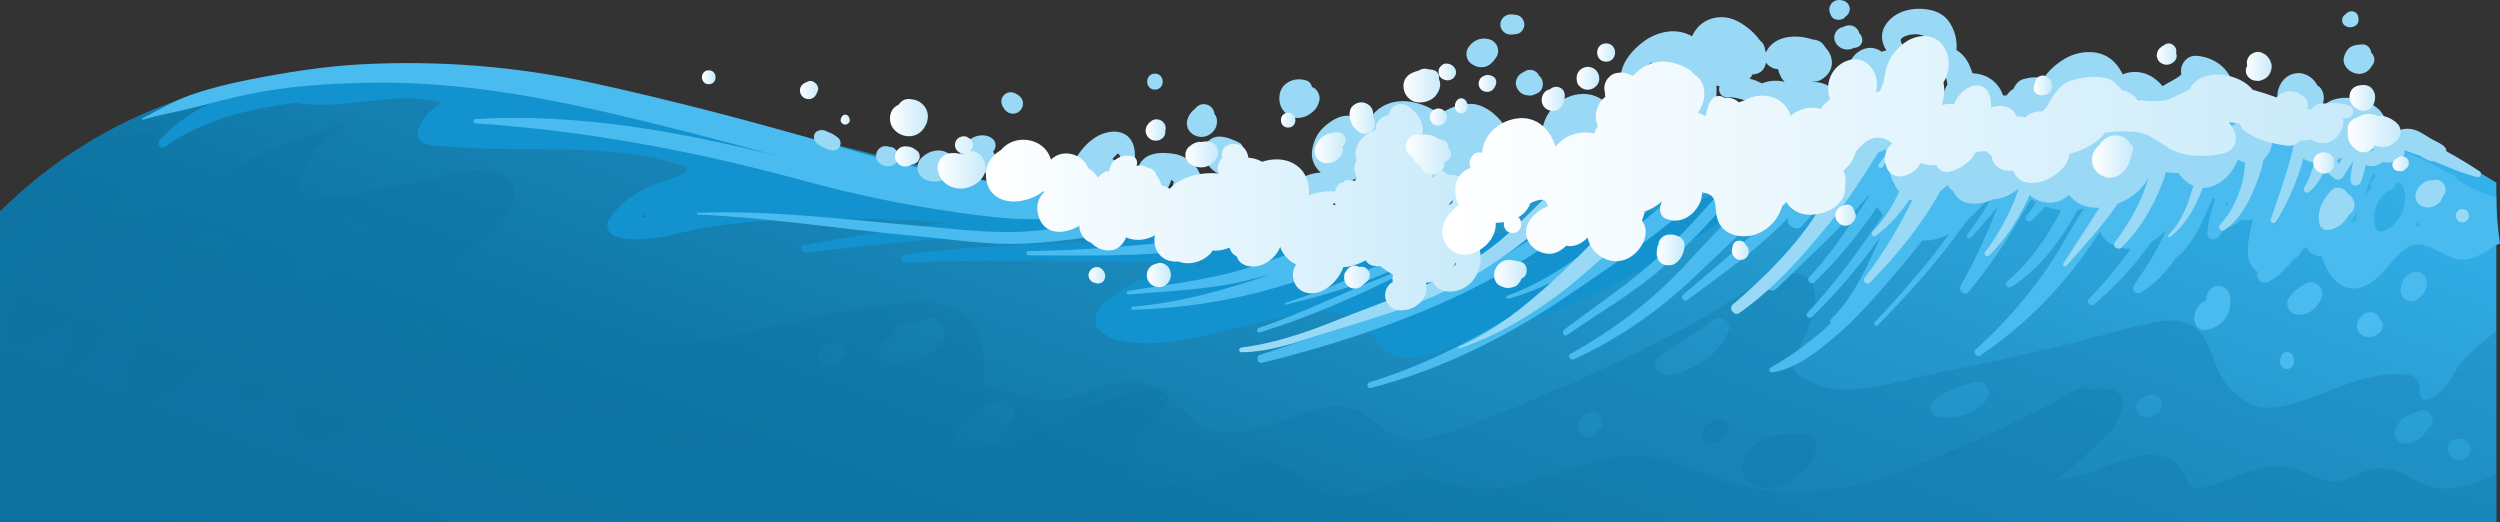 <?xml version="1.0" encoding="UTF-8"?> <svg xmlns="http://www.w3.org/2000/svg" xmlns:xlink="http://www.w3.org/1999/xlink" viewBox="0 0 440.2 91.93"><rect x="0" y="0" width="440.2" height="91.93" fill="#333333" stroke="none"/> <defs> <style> .cls-1 { fill: url(#linear-gradient-2); } .cls-2 { fill: url(#linear-gradient-17); } .cls-3 { fill: url(#linear-gradient-15); } .cls-4 { fill: url(#linear-gradient-18); } .cls-5 { fill: url(#linear-gradient-40); } .cls-6 { fill: url(#linear-gradient-28); } .cls-7 { fill: #1292ce; } .cls-8 { fill: url(#linear-gradient-14); } .cls-9 { fill: url(#linear-gradient-36); } .cls-10 { fill: url(#linear-gradient-20); } .cls-11 { fill: url(#linear-gradient-6); } .cls-12 { fill: #49bbef; } .cls-13, .cls-14 { fill: #0e74a4; } .cls-15 { isolation: isolate; } .cls-14, .cls-16 { mix-blend-mode: multiply; opacity: .3; } .cls-17 { fill: url(#linear-gradient-35); } .cls-18 { fill: url(#linear-gradient-32); } .cls-19 { fill: url(#linear-gradient-11); } .cls-20 { fill: url(#linear-gradient-39); } .cls-21 { fill: url(#linear-gradient-10); } .cls-22 { fill: url(#linear-gradient-37); } .cls-23 { fill: url(#linear-gradient-16); } .cls-24 { fill: #99d9f6; } .cls-25 { fill: url(#linear-gradient-31); } .cls-26 { fill: url(#linear-gradient-21); } .cls-27 { fill: url(#linear-gradient-25); } .cls-28 { fill: url(#linear-gradient-5); } .cls-29 { fill: url(#linear-gradient-34); } .cls-30 { fill: url(#linear-gradient-7); } .cls-31 { fill: url(#linear-gradient-24); } .cls-32 { fill: url(#linear-gradient-9); } .cls-33 { fill: url(#linear-gradient-22); } .cls-34 { fill: url(#linear-gradient-3); } .cls-35 { fill: url(#linear-gradient); } .cls-36 { fill: url(#linear-gradient-27); } .cls-37 { fill: url(#linear-gradient-33); } .cls-38 { fill: url(#linear-gradient-38); } .cls-39 { fill: url(#linear-gradient-29); } .cls-40 { fill: url(#linear-gradient-30); } .cls-41 { fill: url(#linear-gradient-23); } .cls-42 { fill: url(#linear-gradient-19); } .cls-43 { fill: url(#linear-gradient-4); } .cls-44 { fill: url(#linear-gradient-8); } .cls-45 { fill: url(#linear-gradient-12); } .cls-46 { fill: url(#linear-gradient-13); } .cls-47 { fill: url(#linear-gradient-26); } </style> <linearGradient id="linear-gradient" x1="168.17" y1="198.63" x2="277.11" y2="-84.32" gradientUnits="userSpaceOnUse"> <stop offset="0" stop-color="#0d6993"></stop> <stop offset=".35" stop-color="#0e76a5"></stop> <stop offset=".86" stop-color="#36b4ee"></stop> </linearGradient> <linearGradient id="linear-gradient-2" x1="156.7" y1="20.71" x2="163.38" y2="20.71" gradientUnits="userSpaceOnUse"> <stop offset="0" stop-color="#fff"></stop> <stop offset="1" stop-color="#c8eafa"></stop> </linearGradient> <linearGradient id="linear-gradient-3" x1="165.1" y1="28.6" x2="173.53" y2="28.6" xlink:href="#linear-gradient-2"></linearGradient> <linearGradient id="linear-gradient-4" x1="140.85" y1="15.85" x2="144.08" y2="15.85" xlink:href="#linear-gradient-2"></linearGradient> <linearGradient id="linear-gradient-5" x1="148.02" y1="21.07" x2="149.65" y2="21.07" xlink:href="#linear-gradient-2"></linearGradient> <linearGradient id="linear-gradient-6" x1="123.6" y1="13.61" x2="126" y2="13.61" xlink:href="#linear-gradient-2"></linearGradient> <linearGradient id="linear-gradient-7" x1="157.59" y1="27.54" x2="161.95" y2="27.54" xlink:href="#linear-gradient-2"></linearGradient> <linearGradient id="linear-gradient-8" x1="208.72" y1="27.19" x2="214.49" y2="27.19" xlink:href="#linear-gradient-2"></linearGradient> <linearGradient id="linear-gradient-9" x1="201.72" y1="22.88" x2="205.26" y2="22.88" xlink:href="#linear-gradient-2"></linearGradient> <linearGradient id="linear-gradient-10" x1="201.93" y1="48.42" x2="206.17" y2="48.42" xlink:href="#linear-gradient-2"></linearGradient> <linearGradient id="linear-gradient-11" x1="191.67" y1="48.46" x2="194.61" y2="48.46" xlink:href="#linear-gradient-2"></linearGradient> <linearGradient id="linear-gradient-12" x1="255.8" y1="35.65" x2="255.81" y2="35.65" xlink:href="#linear-gradient-2"></linearGradient> <linearGradient id="linear-gradient-13" x1="255.74" y1="35.62" x2="255.82" y2="35.62" xlink:href="#linear-gradient-2"></linearGradient> <linearGradient id="linear-gradient-14" x1="173.58" y1="36.49" x2="261.52" y2="36.49" xlink:href="#linear-gradient-2"></linearGradient> <linearGradient id="linear-gradient-15" x1="231.48" y1="26.01" x2="236.97" y2="26.01" xlink:href="#linear-gradient-2"></linearGradient> <linearGradient id="linear-gradient-16" x1="225.54" y1="21.16" x2="228.09" y2="21.16" xlink:href="#linear-gradient-2"></linearGradient> <linearGradient id="linear-gradient-17" x1="237.62" y1="20.79" x2="242.12" y2="20.79" xlink:href="#linear-gradient-2"></linearGradient> <linearGradient id="linear-gradient-18" x1="247.13" y1="15.06" x2="253.59" y2="15.06" xlink:href="#linear-gradient-2"></linearGradient> <linearGradient id="linear-gradient-19" x1="253.31" y1="12.67" x2="256.38" y2="12.67" xlink:href="#linear-gradient-2"></linearGradient> <linearGradient id="linear-gradient-20" x1="251.77" y1="20.62" x2="254.78" y2="20.62" xlink:href="#linear-gradient-2"></linearGradient> <linearGradient id="linear-gradient-21" x1="260.35" y1="14.68" x2="263.46" y2="14.68" xlink:href="#linear-gradient-2"></linearGradient> <linearGradient id="linear-gradient-22" x1="247.52" y1="27.21" x2="255.5" y2="27.21" xlink:href="#linear-gradient-2"></linearGradient> <linearGradient id="linear-gradient-23" x1="256.19" y1="18.62" x2="258.42" y2="18.62" xlink:href="#linear-gradient-2"></linearGradient> <linearGradient id="linear-gradient-24" x1="254.01" y1="26.16" x2="414.45" y2="26.16" xlink:href="#linear-gradient-2"></linearGradient> <linearGradient id="linear-gradient-25" x1="263.08" y1="48.22" x2="268.81" y2="48.22" xlink:href="#linear-gradient-2"></linearGradient> <linearGradient id="linear-gradient-26" x1="236.67" y1="48.81" x2="241.2" y2="48.81" xlink:href="#linear-gradient-2"></linearGradient> <linearGradient id="linear-gradient-27" x1="271.45" y1="17.41" x2="275.53" y2="17.41" xlink:href="#linear-gradient-2"></linearGradient> <linearGradient id="linear-gradient-28" x1="277.61" y1="13.78" x2="281.62" y2="13.78" xlink:href="#linear-gradient-2"></linearGradient> <linearGradient id="linear-gradient-29" x1="281.23" y1="9.25" x2="284.38" y2="9.25" xlink:href="#linear-gradient-2"></linearGradient> <linearGradient id="linear-gradient-30" x1="291.71" y1="44" x2="296.61" y2="44" xlink:href="#linear-gradient-2"></linearGradient> <linearGradient id="linear-gradient-31" x1="304.93" y1="44.06" x2="307.94" y2="44.06" xlink:href="#linear-gradient-2"></linearGradient> <linearGradient id="linear-gradient-32" x1="323.16" y1="37.89" x2="326.77" y2="37.89" xlink:href="#linear-gradient-2"></linearGradient> <linearGradient id="linear-gradient-33" x1="413.38" y1="23.43" x2="422.7" y2="23.43" xlink:href="#linear-gradient-2"></linearGradient> <linearGradient id="linear-gradient-34" x1="395.44" y1="11.7" x2="400.02" y2="11.7" xlink:href="#linear-gradient-2"></linearGradient> <linearGradient id="linear-gradient-35" x1="379.76" y1="9.52" x2="383.27" y2="9.52" xlink:href="#linear-gradient-2"></linearGradient> <linearGradient id="linear-gradient-36" x1="368.36" y1="27.56" x2="375.66" y2="27.56" xlink:href="#linear-gradient-2"></linearGradient> <linearGradient id="linear-gradient-37" x1="358.1" y1="15.04" x2="361.31" y2="15.04" xlink:href="#linear-gradient-2"></linearGradient> <linearGradient id="linear-gradient-38" x1="413.68" y1="17.24" x2="418.2" y2="17.24" xlink:href="#linear-gradient-2"></linearGradient> <linearGradient id="linear-gradient-39" x1="407.31" y1="28.7" x2="410.97" y2="28.7" xlink:href="#linear-gradient-2"></linearGradient> <linearGradient id="linear-gradient-40" x1="421.25" y1="28.83" x2="424.14" y2="28.83" xlink:href="#linear-gradient-2"></linearGradient> </defs> <g class="cls-15"> <g id="_Слой_2" data-name="Слой 2"> <g id="Layer_1" data-name="Layer 1"> <g> <g> <path class="cls-35" d="M439.56,32.18c-24-15.13-53.12-19.09-81.44-16.05-17.68,1.9-35.16,5.98-52.53,9.66-16.68,3.53-33.4,7.14-50.33,9.34-17.57,2.29-35.32,3-52.99,1.46-13.07-1.14-26.13-4.01-38.99-7.1-25.85-6.22-51.39-13.77-77.95-16.49-18.07-1.84-36.87-1.31-54.16,4.69C19.33,21.81,8.73,28.56,0,37.23v54.7H439.56V32.18Z"></path> <path class="cls-14" d="M439.26,58.53c-3.21,2.59-6.01,4.67-7.83,8.4-.99,2.04-5.71,5.89-5.38,1.27,.06-.89-.72-2.01-1.64-2.14-5.88-.84-11.22,1.6-16.59,3.64-2.59,.99-5.27,1.93-8.06,2.09-3.36,.19-5.52-1.63-7.62-3.99-2.8-3.16-2.49-8.5-6.47-10.66-2.11-1.14-4.73-.71-6.95-.24-4.49,.95-8.94,2.28-13.4,3.39-8.53,2.12-17.11,3.93-25.72,5.7-6.68,1.37-14.93,4.44-21.43,1-3.23-1.71-2.75-3.11-1.27-5.92,1.33-2.53,2.49-5.29,2.71-8.17,.35-4.62-3.51-5.68-7.24-4.2-4.74,1.89-8.83,5.22-13.27,7.7-7.83,4.37-15.93,8.25-24.17,11.78-6.35,2.72-12.85,5.59-19.4,7.84-2.75,.95-5.89,1.86-8.81,1.2-2.48-.57-3.8-2.36-5.73-3.8-5.39-4.03-12.13-.28-17.61,1.55-3.49,1.17-7.71,2-11.17,.34-2.65-1.27-4.45-3.92-6.72-5.71-2.13-1.68-4.59-2.48-7.31-2.38-4.23,.17-7.92,2.86-12.18,3.16-3.81,.27-7.95-1.11-11.55-2.28-1.68-.53-1.43-.87-1.28-2.46,.39-4.11-.57-8.64-4.39-10.85-4.13-2.4-9.82-1.57-14.3-.92-14.17,2.07-27.94,6.32-42.26,7.63-7.57,.7-15.01,.27-22.41-1.45-4.56-1.07-12.24-3.03-12.47-8.76-.21-5.07,7.86-8.5,10.78-11.8,2.44-2.77,4.2-7.64-.42-9.12-3.68-1.17-8.54,.42-12.15,1.24-3.12,.7-6.33,1.16-9.5,1.69-2.77,.83-5.62,1.38-8.45,1.36-1.37,.17-2.74,.31-4.12,.39,.21-.25,.43-.49,.66-.73-.06-.01-.11-.02-.17-.03-1.02-.21-1.42-1.29-1.26-2.2,.89-4.86,4.91-7.71,8.83-10.45-12.1,2.58-22.54,9.26-33.46,14.78-2.02,1.02-4.03,2.23-6.13,3.09-2.13,.87-4.25,.66-2.99-2.23,2-4.57,6.86-7.31,8.35-12.23,.3-.99-.52-2.07-1.57-2.04-7.03,.18-13.23,4.21-18.59,8.37-2.54,1.97-4.91,4.16-7.13,6.49v54.03H439.56V58.32c-.1,.07-.21,.13-.3,.21ZM14.62,48.5c-.2,.19-.39,.39-.59,.58-.98,.97-2.63,.97-3.61,0-.98-.97-.98-2.6,0-3.57,.2-.19,.39-.39,.59-.58,.98-.97,2.63-.97,3.61,0,.98,.97,.98,2.6,0,3.58Zm25.11-3.8c-.28,.27-.67,.5-1,.72-.05,.03-.12,.05-.17,.08-.28,.55-.77,.95-1.37,1.19-.03,.03-.07,.05-.1,.07h0c.24-.17,.34-.11,0,0h0c-.44,.34-.7,.5-1.28,.73-1.12,.46-2.25-.04-3.11-.74-1.23-1.01-.87-3.28,.52-3.97,1.09-.55,2.09-1.26,3.14-1.9,.31-.28,.35-.24,.21-.13,.02-.01,.04-.02,.06-.04,1.2-.7,2.8-.27,3.5,.91,.58,.98,.42,2.27-.4,3.07Zm17.84,27.58c-3.29,0-3.29-5.06,0-5.06s3.29,5.06,0,5.06Zm7.29-29.52c-2.22,3.47-5.68,5.65-9.74,6.39-2.33,.43-3.8-1.64-2.89-3.72,.67-1.52,1.65-2.68,2.83-3.62,.22-.7,.75-1.31,1.63-1.61,.88-.29,1.73-.56,2.59-.78,.31-.13,.61-.26,.92-.39,.45-.18,.93-.16,1.37-.02,.35-.03,.7-.06,1.07-.07,1.9-.04,3.23,2.19,2.21,3.81Zm10.93,18.32s-.02,.03-.03,.04c-.37,.52-.7,1.05-1.14,1.51-.96,.99-2.65,.96-3.62,0-1-.99-.96-2.58,0-3.58,.02-.01,.02-.03,.04-.04,.36-.51,.7-1.05,1.14-1.51,.96-1,2.64-.96,3.61,0,1,.99,.96,2.58,0,3.57Zm14.22,5.81c-2.33,0-2.33-3.58,0-3.58s2.33,3.58,0,3.58Zm58.35-3.62c-.25,.23-.53,.45-.84,.6-.15,.07-.29,.15-.44,.25-.72,.58-1.78,.6-2.46-.07-.68-.67-.72-1.87,0-2.54,.25-.23,.53-.45,.84-.61,.15-.07,.29-.15,.44-.24,.72-.58,1.77-.6,2.46,.07,.68,.67,.72,1.87,0,2.53Zm7.32,19.88h-.39c-.98,0-1.81-.81-1.81-1.79s.82-1.79,1.81-1.79h.39c.98,0,1.81,.82,1.81,1.79s-.83,1.79-1.81,1.79Zm10.55-23.73c-1.63,3.77-6.11,4.35-9.77,4.37-1.66,0-2.28-1.92-1.28-3.05,.77-.87,1.63-1.59,2.56-2.21,.05-.47,.33-.9,.93-1.17,1.02-.44,2.05-.7,3.08-.8,.55-.19,1.09-.38,1.65-.54,.95-.28,1.67,.19,2.01,.87,1.01,.4,1.2,1.61,.81,2.53Zm12.3,13.9c-1.23,3.82-4.79,6.36-8.87,5.51-1.18-.25-1.61-1.67-1.08-2.63,1.35-2.47,4.46-5.31,7.42-5.53,.59-.04,1.03,.15,1.32,.47,.88,.31,1.51,1.24,1.21,2.18Zm102.64,2.64c-.29,.58-.85,1-1.58,1-.94,0-1.87-.82-1.81-1.79,.1-1.44,1.14-2.47,2.59-2.57,.98-.06,1.81,.86,1.81,1.79,0,.73-.41,1.28-1,1.57Zm23.22-17.74c-1.42,4.08-6.48,7.24-10.65,7.83-1.56,.22-3.32-1.7-1.76-2.99,2.8-2.31,5.99-4.03,8.96-6.09,.04-.03,.08-.04,.12-.07,1-1.69,4.03-.74,3.32,1.31Zm45.36,12.02c-.08,.27-.23,.53-.49,.78-2.24,2.08-5.01,2.8-8.01,2.4-1.63-.22-1.64-2.56-.43-3.28,2.21-1.29,4.55-2.42,7.08-2.89,1.88-.35,2.87,1.95,1.86,2.99Zm29.51,2.79c-.32,.29-.73,.47-1.18,.45-.85-.04-1.62-.5-1.85-1.35-.24-.86,.19-1.62,.89-2.1,.49-.34,1.16-.5,1.74-.53,.98-.04,1.81,.85,1.81,1.79,0,.87-.61,1.54-1.41,1.73Zm48.35,2.41c-.06,.07-.11,.15-.18,.22-.03,.03-.05,.05-.07,.07t0,0c-.08,.12-.16,.25-.24,.37-.22,.34-.45,.7-.77,.96-.85,.73-1.81,1.02-2.93,1.05-.63,.01-1.24-.36-1.56-.89-.36-.61-.26-1.2,0-1.81,.38-.89,1.05-1.76,1.95-2.18,.41-.2,.83-.35,1.26-.5,.06-.02,.13-.05,.19-.07,.13-.07,.25-.13,.37-.21,.84-.52,1.99-.17,2.47,.65,.48,.8,.22,1.78-.49,2.33Zm6.86,4.87c-.72,.66-1.61,.91-2.52,.44-.62-.32-.94-1.03-.95-1.7-.03-.97,.84-1.79,1.81-1.79,.09,0,.17,.02,.25,.02,.51-.05,1.03,.11,1.42,.5,.68,.67,.72,1.86,0,2.53Z"></path> <g class="cls-16"> <path class="cls-13" d="M433.82,85.62c-3.13,.79-5.97,.53-8.69-1.14-2.1-1.3-4.38-2.34-6.92-1.99-2.59,.36-5.39,2.76-8,2.29-2.94-.53-5.2-2.43-8.28-2.62-2.99-.2-5.81,.8-8.56,1.85-1.43,.54-6.97,3.08-7.98,1.26-.78-1.4-1.02-2.67-2.33-3.76-1.6-1.33-3.65-1.6-5.65-1.32-4.96,.69-9.22,3.74-14.22,4.15-.22,.02-.65,.06-1.15,.08,2.31-1.77,4.56-3.62,6.67-5.6,1.78-1.67,4.25-3.95,4.83-6.44,.92-4.01-2.27-4.35-5.33-3.79-.34-.37-.85-.56-1.49-.35-2.01,.67-3.81,1.71-5.51,2.89-4.75,2.22-9.34,4.79-14.19,6.84-4.11,1.75-8.27,3.39-12.38,5.13-2.74,.87-5.49,1.73-8.28,2.42-.52,.12-1.03,.24-1.54,.34-1.6,.22-3.25,.37-4.98,.41-.41,.02-.72,.16-.92,.38-6.38,.39-12.58-.75-18.83-3.17-3.4-1.31-6.83-2.77-10.51-3.12-3.9-.37-7.9,.71-11.6,1.79-3.73,1.09-7.38,2.41-11.18,3.31-4.69,1.1-8.53,.59-13.08-.68-3.13-.87-5.89-.61-8.94,.46-3.26,1.16-5.99,2.58-9.57,1.87-3.44-.68-5.79-3.06-8.72-4.74-2.42-1.4-4.99-1.1-7.61-.54-5.78,1.23-12.85,5.56-18.68,2.57-5.47-2.8,3.56-10.49,5.29-13.5,.56-.98-.14-2.37-1.35-2.32-7.75,.29-14.75,4-21.53,7.39-6.75,3.39-14.82,7.6-22.58,7.46-3.47-.06-5.89-2.06-7.49-4.9-1.01-1.8-1.84-3.5-3.6-4.71-1.9-1.29-4.57-.83-6.63-.33-4.29,1.04-8.42,2.6-12.65,3.81-4.01,1.14-8.35,1.89-12.5,1.02-2.67-.57-4.43-2.89-6.4-4.56-5-4.24-11.19-1.57-16.63,.33-3.83,1.33-8.98,2.74-12.54-.05-2.27-1.79-3.1-5.02-6.54-5.07-2.89-.05-5.25,1.49-7.68,2.86-2.68,1.51-5.27,3.16-8.13,4.33-2.88,1.19-7.99,1.79-7.1-2.78,.27-1.35,1.03-3.88-1.04-4.32-1.11-.24-2.16,.06-3.22,.38-.73,.22-5.33,2.13-5.35,1.56-.07-2.86,1.83-5.69,1.93-8.63,.03-.85-.9-1.56-1.73-1.3-5.65,1.8-9.94,5.67-14.79,8.87-1.77,1.16-5.81,3.66-6.01,.05-.16-2.8,1.1-5.9,2.21-8.42,4.64-10.51,14.26-17.93,20.6-27.35,.62-.92-.54-1.69-1.36-1.35-9.42,3.97-16.66,13.17-22.17,21.43-2.13,3.19-4.13,6.48-6.71,9.35-.58,.65-1.22,1.23-1.98,1.67-1.07,.62-.71-2.04-.67-2.36,.24-1.67,.85-3.26,1.22-4.9,.23-1.02-.89-2.09-1.88-1.44-2.1,1.4-4.2,2.81-6.5,3.87-.66,.31-2.26,1.04-2.96,.46-1.08-.89-.02-4.01,.17-5.05,.84-4.67,3.58-8.59,6-12.56,2.18-3.58,5.61-6.03,7.04-10.09,.39-1.09-.89-1.72-1.75-1.34-4.85,2.11-9.23,5.12-13.19,8.63v51.36H439.56v-8.4c-1.84,.86-3.74,1.59-5.74,2.09Z"></path> </g> <path class="cls-14" d="M318.12,76.4c-1.13-.19-2.49-.12-3.77,.22-1.72-.34-3.86,.75-5.17,1.6-2.41,1.56-3.68,4.88-.94,6.83,3.95,2.82,11.24-2.15,11.61-6.4,.08-.94-.78-2.1-1.74-2.25Z"></path> <path class="cls-14" d="M304.3,75.24c0-.13,0-.27-.04-.4-.18-.65-.9-1.07-1.56-.88-.19,.06-.4,.11-.59,.16-.12,.02-.24,.05-.35,.09-.02,0-.04,0-.06,.01-.55,.15-1.06,.49-1.48,.86-.6,.51-.66,1.49-.28,2.14,.52,.88,1.57,1.06,2.44,.63,.45-.22,.85-.47,1.22-.82,.17-.17,.29-.37,.41-.57,.08-.13,.3-.39-.04,0,.3-.35,.44-.81,.34-1.23Z"></path> <path class="cls-7" d="M304.88,32.68c-1.75,.74-3.46,1.58-5.16,2.48-2.11-.11-4.4,1.11-6.41,1.54-3.22,.7-6.5,1.09-9.76,1.49-7.93,.96-15.77,2.46-23.68,3.58-4.05,.58-8.04,1.18-12.04,1.55-.1-.02-.19-.04-.3-.05,2.24-.46,4.44-.99,6.62-1.62,1.45-.42,1.22-2.9-.37-2.7-7.55,.94-15.1,2.04-22.7,2.62-1.98,.15-3.97,.27-5.96,.37-.27-.1-.56-.15-.89-.12,1.65-.44,1.52-2.86-.36-3.04-6.93-.67-13.9-1.43-20.88-1.83,.5-.15,1-.32,1.48-.5,2.04-.76,1.88-3.97-.53-3.93-3.67,.06-7.31,.7-10.98,.92-3.52,.21-7.06,.11-10.58-.15-7.34-.53-14.47-2.26-21.62-3.89-15.06-3.42-30.27-6.19-45.49-8.82-7.34-1.27-14.76-2.36-22.04-3.95-7.05-1.53-14.19-2.59-21.39-3.08-1.08-.1-2.17-.15-3.26-.16-4.57-.15-9.09,.11-13.62,.59-1.45,.14-2.91,.3-4.35,.5-8.46,1.21-16.67,3.72-22.5,10.22-.54,.6,.19,1.71,.92,1.18,1.63-1.2,3.38-2.23,5.22-3.11,1.33-.5,2.65-1.06,3.95-1.62,4.45-1.57,9.2-2.47,13.75-3.03,.05,0,.1-.01,.15-.02,8.39,1.51,17.52-2.33,25.69-.04-1.84,1.21-3.48,2.57-4.17,4.9-.41,1.36,.69,2.36,1.94,2.51,15.04,1.94,31.03-1.02,45.51,3.98-.15,.3-.22,.61-.24,.93-1.76,.8-3.66,1.37-5.42,2.06-3.36,1.33-6.29,3.16-8.18,6.29-.67,1.11-.05,2.6,1.21,2.94,3.72,.99,7.27,.32,10.95-.56,4.39-1.05,8.8-1.71,13.3-2.08,9.16-.76,18.5-.61,27.68-.23,2.18,.09,4.36,.21,6.53,.36-8.46,1.14-16.89,2.46-25.28,3.95-.8,.14-.62,1.52,.19,1.42,13.56-1.71,27.18-2.95,40.83-3.79,1.74,.22,3.47,.46,5.21,.7,2.46,.35,4.91,.75,7.35,1.18-12.03,.22-24.04,.62-36,2.24-.82,.11-.62,1.45,.19,1.41,15.33-.71,30.71-.25,46.05-.22-1.09,.84-2.18,1.74-3.21,2.7-.59,.23-1.17,.46-1.73,.7-2.27,.98-4.43,2.41-6.28,4.05-1.28,1.14-2.01,3.31-.61,4.66,2.1,2.04,5.59,2.26,8.36,2.27,5.4,.02,10.69-1.46,15.96-2.78,.22,0,.45,0,.68-.05,1.24-.3,2.47-.63,3.68-.98,.63-.13,1.25-.26,1.88-.37,3.33-.6,6.71-1.36,10.11-1.27,3.91,.11,6.29,2.87,8.59,5.61,3.8,4.54,9.22,1.72,13.91,.11,3.8-1.3,7.6-2.64,11.37-4.07,5.1-1.29,10.01-3.42,14.7-5.8,8.33-4.23,16.45-9.27,24.18-14.48,2.34-1.58,.34-4.73-2.16-3.67Zm-191.13,5.52c-.27,.02-.55,.05-.82,.05,.27-.21,.54-.41,.82-.61-.02,.19-.03,.37,0,.55Zm11.82-11.25c-.54-.23-1.09-.44-1.64-.66,.78,.16,1.55,.32,2.33,.48-.23,.06-.46,.12-.69,.18Zm10.25,2.48c.06-.21,.08-.44,.06-.66,.54,.12,1.09,.23,1.63,.34-.56,.09-1.13,.2-1.69,.32Zm61.19,26.53c.08-.07,.17-.17,.29-.28,.02-.01,.04-.03,.06-.04,.02,.16,.05,.32,.11,.47-.15-.05-.3-.1-.45-.15Zm68.76-7.7c-.53-.42-1.26-.62-2.08-.4-.1,.03-.21,.07-.32,.1,0-.31-.08-.62-.2-.91,2.76-.42,5.51-.87,8.27-1.31-1.91,.81-3.8,1.65-5.68,2.52Zm-37.45-.77c.1,.02,.19,.04,.28,.06,.25,.06,.49,.12,.74,.18-.94,.41-1.89,.82-2.83,1.24,.62-.49,1.22-.98,1.81-1.48Zm-17.47-1.34s.09-.07,.14-.1c.58,0,1.16,0,1.75,0-.86,.47-1.72,.97-2.55,1.49,.33-.45,.57-.92,.67-1.38Zm31.91,8.43c-.15-.14-.31-.27-.47-.41,1.71-.14,3.41-.32,5.1-.56-.86,.71-1.67,1.5-2.4,2.4-.2,.25-.35,.51-.46,.78-.68-.88-1.29-1.77-1.78-2.21Z"></path> <path class="cls-12" d="M193.36,35.24c-2.03,.32-4.07,.51-6.11,.63,.76-.64,.91-2.02-.35-2.2-6.88-.95-13.74-1.77-20.56-3.13-6.82-1.36-13.53-3.26-20.21-5.2-13.82-4.01-27.93-7.71-42-10.78-13.36-2.91-26.98-3.95-40.64-3.23-6.51,.35-12.99,1.4-19.37,2.64-3.47,.68-6.93,1.51-10.28,2.66-3.2,1.09-5.81,2.7-8.78,4.22-.12,.06-.04,.27,.1,.22,3.02-.91,6.24-1.4,9.3-2.21,3.08-.82,6.17-1.6,9.29-2.26,6.85-1.44,13.83-1.86,20.81-2.02,14.1-.32,27.9,1.93,41.6,5.05,10.32,2.36,20.65,5.03,30.88,7.89-17.23-4.35-35.52-7.62-53.29-6.56-.5,.03-.49,.73,0,.76,19.74,1.33,38.9,4.94,57.95,10.15,8.91,2.43,17.71,4.22,26.85,5.54,8.28,1.19,17.18,2.18,25.26-.53,1.08-.36,.63-1.82-.46-1.65Z"></path> <path class="cls-12" d="M198.68,39.31c-6-.41-12,1.05-17.97,1.44-6.4,.42-12.9-.49-19.27-1.02-12.91-1.09-25.62-2.75-38.59-2.26-.19,0-.19,.29,0,.3,12.89,.59,25.75,2.65,38.59,3.81,6.42,.58,12.81,1.65,19.27,1.31,6.03-.32,12.2-1.24,18.13-2.35,.74-.14,.51-1.19-.17-1.24Z"></path> <path class="cls-12" d="M222.74,40.1c-7.07,.98-14.04,2.32-21.16,2.96-6.83,.6-13.63,1.09-20.49,1.14-.5,0-.5,.76,0,.76,13.85,.06,28.6,.49,41.99-3.65,.8-.24,.45-1.32-.34-1.21Z"></path> <path class="cls-12" d="M248.04,38.16c-2.54,.98-5.03,2.06-7.51,3.17-.11-.42-.53-.78-1.03-.65-6.81,1.84-13.36,4.49-20.1,6.58-6.84,2.12-13.78,2.79-20.81,3.99-.35,.06-.27,.65,.09,.62,6.85-.66,13.45-.76,20.2-2.33,1.66-.39,3.32-.81,4.96-1.27-7.87,2.71-16.07,5.05-24.38,5.73-.35,.03-.36,.56,0,.54,8.54-.23,16.8-1.48,25.01-3.84,8.29-2.39,17.28-5.7,24.38-10.64,.9-.63,.37-2.35-.8-1.89Z"></path> <path class="cls-12" d="M282.21,32.12c-4.38,3.15-8.22,6.92-12.72,9.96-4.72,3.19-9.77,5.88-14.93,8.31-10.49,4.93-21.65,8.43-32.64,12.07-.9,.29-.54,1.65,.39,1.41,11.18-2.77,22.12-6.25,32.62-10.98,5.5-2.48,10.79-5.37,15.83-8.67,4.54-2.99,9.51-6.41,12.79-10.77,.59-.78-.57-1.91-1.35-1.34Z"></path> <path class="cls-12" d="M246.27,47.74c-8.35,3.02-16.21,7.18-24.64,10-.5,.17-.29,.95,.22,.79,8.51-2.63,16.72-6.23,24.69-10.17,.35-.17,.1-.75-.27-.61Z"></path> <path class="cls-12" d="M257.02,37.33c-9.11,7.46-19.46,12.36-30.64,15.99-.2,.07-.12,.37,.08,.32,11.17-2.78,23.71-6.5,31.9-14.98,.86-.9-.41-2.09-1.34-1.33Z"></path> <path class="cls-12" d="M301.16,28.29c-1.93,1.3-3.44,3.16-5.1,4.78-2.1,2.05-4.36,3.95-6.64,5.8-4.68,3.79-9.63,7.24-14.48,10.81-10.16,7.48-21.69,13.89-33.8,17.63-.64,.2-.38,1.17,.28,1,12.24-3.22,23.54-8.8,34-15.83,5.1-3.42,10.19-6.92,15.11-10.58,2.22-1.65,4.38-3.38,6.47-5.18,2.18-1.87,4.79-3.94,6.06-6.55,.56-1.14-.65-2.72-1.9-1.88Z"></path> <path class="cls-12" d="M291.15,32.8c-6.99,7.93-15.59,15.56-25.71,19.26-.33,.12-.2,.62,.15,.53,5.54-1.48,10.65-4.23,15.32-7.49,4.36-3.04,8.84-6.69,11.46-11.36,.42-.75-.63-1.63-1.22-.95Z"></path> <path class="cls-12" d="M312.13,29.19c-1.23,1.14-2.06,2.6-3.04,3.94-1.23,1.66-2.66,3.19-4.06,4.71-2.52,2.73-5.14,5.36-7.64,8.11-5.9,6.55-13.1,12.06-20.83,16.34-.64,.36-.08,1.26,.57,.97,7.98-3.66,15.17-8.65,21.47-14.72,2.91-2.81,5.88-5.56,8.8-8.36,2.62-2.51,6.37-5.9,7.25-9.53,.36-1.48-1.41-2.48-2.52-1.46Z"></path> <path class="cls-12" d="M307.5,28.88c-4.94,5.09-9.4,10.59-14.53,15.49-5.43,5.18-11.63,9.16-17.57,13.7-.53,.41-.04,1.32,.54,.92,5.67-3.95,11.6-7.32,16.83-11.88,5.84-5.09,11.08-11.02,15.95-17.01,.68-.84-.44-2.02-1.22-1.21Z"></path> <path class="cls-12" d="M439.56,34.61c-.07,0-.14,0-.24,0-.41,0-1.45-.41-2.02-.63-1.53-.58-3-1.38-4.45-2.19-.2-.39-.56-.75-1.1-1.02-2.56-1.27-5.05-2.85-7.73-3.77-1.38-.54-2.77-.89-4.13-.85-.23,0-.44,.05-.64,.11-.08,0-.15,0-.23,0-.34,.02-.84,.11-1.38,.25-.44-.32-1.01-.5-1.58-.51-.56-1.58-2.87-2.43-4.21-1-.57,.61-1.06,1.29-1.52,2,0-.2,0-.41,0-.62-.07-2.09-2.41-3.11-3.96-2.11,0-.07,.01-.14,.02-.21,.09-2.33-2.76-3.13-4.31-1.77-.7,.61-1.31,1.28-1.84,1.99-.24-1.73-2.44-3.04-3.86-1.44-.37,.42-.7,.87-1.01,1.34,.26-1.18,.14-2.33-.82-3.35-.03-.26-.06-.53-.12-.77-.26-1.21-1.87-1.84-2.9-1.18-2.06,1.33-2.34,3.37-2.66,5.55-.17-.12-.35-.21-.55-.27,.29-.78,.57-1.56,.83-2.34,.73-2.15-2.9-3.15-3.41-.93-.08,.35-.19,.71-.28,1.06-.28,.05-.57,.16-.86,.34-.09,.06-.18,.12-.27,.18-.57-1.65-3.38-2.04-4.47-.22-.29-.26-.72-.36-1.1-.15-.5,.29-.99,.67-1.46,1.11-.15,.01-.3,.05-.46,.09-.58-.9-1.9-1.47-2.75-.46-1.06,1.26-1.35,2.57-1.84,4.13-.04,.12-.09,.25-.13,.37-.81,.71-1.65,1.36-2.55,1.94,.26-.62,.5-1.23,.73-1.86,.47-.58,.9-1.17,1.28-1.73,.5-.75,.43-1.61,.04-2.31,.18-.67,.35-1.33,.5-2,.44-1.93-2.43-2.72-3-.81-.13,.45-.27,.9-.4,1.35-1.3,.08-2.48,.44-3.55,.99-.07,0-.13-.03-.2-.04-.92-.16-1.88-.09-2.84,.12-1.1-1.77-4.5-1.69-5.14,.73-.17,.64-.37,1.26-.59,1.88-.13,.09-.26,.17-.39,.25-.2-.22-.4-.43-.62-.62,.17-.76,.31-1.53,.39-2.32,.19-1.95-2.78-2.62-3.67-.98-.1,.18-.19,.37-.28,.55-.28,.05-.55,.15-.8,.31-.44,.29-.85,.59-1.25,.91-.57,.15-1.12,.35-1.64,.6-.07-2.03-2.98-2.65-4.01-.91-.59,1-1,2.09-1.4,3.2-.14,.11-.28,.22-.42,.34-.2-.18-.43-.32-.67-.43-.55-.63-1.62-.87-2.44-.51-.12,.05-.23,.11-.34,.17,.02-.56,.01-1.12-.02-1.69-.06-.92-.7-1.71-1.5-2.05,.35-.54,.63-1.1,.8-1.68,.31-1.08-.38-2.09-1.39-2.43-3.2-1.08-5.81,1.95-7.81,5.32-.78-.37-1.78-.19-1.93,.85-.15,1.06-.34,2.11-.57,3.14-.2,0-.41,0-.62,.02-2.14,.19-3.92,1.42-5.45,3.05,.32-.68,.6-1.37,.83-2.07,.37-1.13-1.33-1.81-1.91-.8-5.64,9.88-14.36,16.86-22.98,24.11-.52,.44,.18,1.34,.73,.94,4.75-3.52,9.62-6.94,14.02-10.88,1.28-1.15,2.59-2.38,3.84-3.69-.6,1.27,1.38,2.65,2.4,1.51,1.67-1.87,3.22-3.85,4.96-5.65,.53-.56,1.12-1.12,1.77-1.58-3.83,5.92-8.87,11.24-13.03,16.88-.79,1.06,.89,2.24,1.79,1.37,5.53-5.4,11.28-10.49,16.22-16.45,.03,.04,.07,.08,.1,.12-3.27,4.93-6.43,9.93-10.54,14.3-.57,.61,.31,1.48,.91,.91,4.09-3.93,7.77-8.47,11.04-13.24,.33,.49,.67,.97,1.01,1.44-.48,.7-.97,1.41-1.45,2.12-3.64,5.24-7.42,10.4-11.82,15.04-.47,.5,.26,1.23,.76,.75,4.21-4.04,7.97-8.52,11.43-13.2,.25-.34,.49-.68,.73-1.01-2.36,5.12-4.65,10.54-8.72,14.53-.27,.27-.26,.58-.1,.8-3.22,2.98-6.77,5.62-10.6,7.8-.47,.28-.14,.9,.35,.83,4.17-.7,7.7-3.5,10.83-6.14,3.76-3.17,6.98-6.87,10.18-10.57,1.83-2.13,3.63-4.29,5.36-6.51,0,0,.01,0,.02,0,1.74,.1,3.31-.4,4.77-1.23-3.97,5.53-8.51,10.66-13.17,15.61-.34,.36,.19,.89,.54,.53,4.69-4.76,9.18-9.71,13.21-15.04,.84-1.12,1.7-2.27,2.54-3.44,1.73-1.57,3.31-3.37,4.85-4.8-1.52,2.5-3.07,4.98-4.86,7.29-.31,.41,.37,.92,.71,.54,1.57-1.72,3.15-3.55,4.66-5.46-1.82,4.82-3.99,9.51-6.53,13.99-.48,.85,.74,1.87,1.4,1.07,3.37-4.09,6.41-8.44,9.02-13.05,.6-1.07,1.31-2.16,2.03-3.27,.28,.18,.56,.36,.86,.52-.57,.84-1.14,1.67-1.74,2.47-.43,.58,.48,1.21,.97,.74,.85-.81,1.63-1.63,2.38-2.49,.08,.03,.17,.07,.27,.1,.83,.3,1.67,.48,2.52,.57-2.43,4.74-5.48,9.12-9.54,12.58-.52,.45,.16,1.3,.74,.94,4.81-3.03,8.17-7.49,11-12.32,.24-.42,.48-.85,.72-1.28,.36-.05,.71-.12,1.07-.19-1.03,1.62-2.05,3.23-2.99,4.91-4.12,7.38-9.76,14.23-16.05,19.89-.56,.51,.18,1.48,.82,1.05,7.27-4.93,13.3-10.82,18.41-17.94,.91-1.26,1.79-2.55,2.65-3.86,.63,1.51,1.95,2.6,4.26,2.96,.39,.06,.78,.07,1.15,.07-2.24,3.17-4.71,6.13-7.36,8.81-.61,.62,.3,1.49,.95,.94,3.85-3.23,7.14-6.89,9.98-10.87,.94-.56,1.81-1.3,2.6-2.11-.31,.73-.63,1.45-.97,2.15-.49,.99-1.03,1.95-1.6,2.89-.08,.07-.14,.17-.17,.27-.92,1.5-1.92,2.95-2.9,4.42-.51,.77,.48,1.67,1.24,1.23,2.49-1.47,4.51-3.72,6.26-6.2,3-2.23,4.71-6.6,6.46-10.55,.11,.12,.23,.23,.37,.33-.63,1.94-1.25,3.89-1.36,5.97-.06,1.14,1.48,1.39,2.05,.54,.42-.63,.84-1.25,1.26-1.87,.23,.22,.57,.31,.95,.1,.64-.37,1.22-.79,1.79-1.24,.63,.24,1.36,.24,1.98-.05-.08,.34-.16,.66-.23,1-.4,1.89-.87,3.83-.58,5.77,.17,1.13,.76,2,1.61,2.5-.02,.08-.03,.16-.04,.24-.22,1.18,.89,2.09,2,1.53,1.84-.92,3.17-2.52,4.52-4.05,.52-.22,.93-.63,1.11-1.21,.05-.05,.1-.11,.16-.16,.27-.27,.56-.51,.86-.73,.36,1.07,1.58,1.73,2.71,1.65,.2,.74,.48,1.43,.85,2.16,2.18,4.3,5.85,4.55,9.16,1.4,1.69-1.61,2.99-3.66,4.92-5,2.62-1.83,5.46,.68,7.9,1.67,2.8,1.13,5.15-.44,7.4-1.92,.39-.26,.76-.41,1.13-.5-.38-2.77-.62-5.54-.64-8.31Zm-106.04-1.92c-.1-.13-.19-.25-.28-.38,.15-.25,.3-.49,.45-.74,0,0,0,0,.01,0-.06,.37-.12,.76-.18,1.13Zm43.71-1.89c-.19,.45-.4,.88-.63,1.3,.06-.35,.14-.68,.22-1.01,.14-.13,.28-.27,.42-.4,0,.04-.01,.08-.02,.12Zm14.55,5.64c.08-.26,.16-.52,.23-.78,.16-.01,.32-.03,.48-.06-.24,.28-.48,.56-.71,.84Zm8.97,3.2c-.02-.46-.05-.9-.1-1.36,.18,.1,.37,.18,.56,.24-.17,.37-.33,.74-.46,1.12Zm14.09-.86c-.28,.1-.56,.23-.84,.39,.4-.71,.79-1.42,1.14-2.14-.16,.57-.26,1.17-.3,1.76Zm2.73-5.63c-.5,.4-.93,.88-1.3,1.41,.57-1.34,1.09-2.71,1.57-4.08,.16,.19,.37,.35,.62,.47-.31,.3-.6,.62-.86,.98-.29,.43-.25,.86-.04,1.21Zm3.38,6.82c-1.71,1.16-2.67,1.23-2.86-1.02-.2-2.32,.9-4.77,3.17-5.66,.41-.16,.57-.6,.48-.96,.78-.27,1.41-.05,1.69,1.45,.4,2.13-.65,4.97-2.47,6.19Zm4.38-.14c.16-.32,.3-.65,.43-.98,.07,.33,.17,.65,.32,.95-.25,0-.5,0-.75,.03Z"></path> <path class="cls-12" d="M392.55,51.79c-.58-2.01-3.27-1.84-3.92,0-.11,.32-.17,.69-.14,1.05-1.13,.52-1.9,1.51-2.11,2.84-.18,1.1,.5,2.58,1.87,2.43,1.64-.18,2.88-.92,3.76-2.33,.71-1.14,.92-2.72,.54-4Z"></path> <path class="cls-12" d="M407.92,49.98c-.81-.47-1.77-.3-2.43,.31,0,0-.01,0-.02,.01-1,.48-1.83,1.22-2.47,2.21-.66,1.03-.03,2.52,1.15,2.81,2.2,.53,4.01-1.15,4.69-3.1,.29-.84-.18-1.82-.92-2.24Z"></path> <path class="cls-12" d="M403.88,63.16c-.08-.63-.48-1.17-1.18-1.17s-1.1,.54-1.18,1.17c-.06,.45-.11,.85,.17,1.26,.51,.75,1.52,.75,2.03,0,.28-.41,.22-.81,.16-1.26Z"></path> <path class="cls-12" d="M426.71,48.37c-.36-.37-.83-.52-1.3-.51-.02,0-.05,0-.08,0-.06,0-.13,0-.19,.02-.05,0-.1,0-.14,.02-.54,.12-1,.41-1.36,.82-.61,.7-.93,1.51-.95,2.44-.03,1.36,1.66,2.45,2.86,1.63,.76-.52,1.29-1.12,1.62-1.98,.32-.82,.17-1.79-.45-2.43Z"></path> <path class="cls-12" d="M419.35,56.55c-.11-.19-.24-.32-.4-.44,0-.15-.04-.3-.12-.42-.08-.12-.16-.21-.25-.3-.44-.48-1.11-.47-1.73-.34-.64,.12-1.15,.66-1.51,1.15-.32,.46-.45,1.1-.3,1.63,.19,.68,.8,1.28,1.47,1.48,.66,.18,1.15,.02,1.74-.24,.09-.04,.18-.1,.27-.16,.07-.04,.12-.09,.18-.13,0,0,.02-.01,.07-.04,.5-.28,.8-.82,.8-1.39,0-.29-.07-.56-.22-.81Z"></path> <path class="cls-24" d="M275.59,31.88c-4,2.97-7.24,6.89-11.04,10.12-4.39,3.74-9.48,6.42-14.76,8.7-4.93,2.14-10.01,3.9-14.98,5.9-5.17,2.08-10.64,3.89-16.2,4.59-.53,.07-.57,.85,0,.84,5.18-.08,9.77-1.79,14.64-3.33,5.53-1.75,11.1-3.34,16.51-5.42,10.69-4.1,19.58-11.08,27.91-18.73,1.41-1.3-.5-3.84-2.08-2.67Z"></path> <path class="cls-24" d="M287.01,36.28c-2.52,1.37-4.44,4.11-6.41,6.16-2.22,2.31-4.51,4.57-6.87,6.74-5.07,4.67-10.54,9.08-16.89,11.92-.16,.07-.05,.33,.11,.27,6.44-2.23,12.14-5.53,17.57-9.59,2.66-2,5.16-4.22,7.65-6.43,2.32-2.07,5.44-4.23,6.96-6.96,.76-1.36-.75-2.85-2.12-2.1Z"></path> <path class="cls-24" d="M325.31,19.12c.4,.02-.09-.34-.3-.64-.3-.43-.58-.86-.89-1.27-.81-1.09-1.83-2.11-3.17-2.53-.56-.17-1.14-.26-1.74-.26,.03-.02,.05-.04,.08-.06,.48,.02,.96-.08,1.34-.3,2.5-1.48,2.39-4.05,.76-5.73-.33-.63-.89-1.12-1.66-1.3-.2-.05-.4-.07-.59-.08-2.82-.98-6.86-.73-8.21,2.31h0c-.03-.14-.07-.28-.12-.42-.05-.69-.34-1.26-.88-1.68-1.18-1.67-3.05-3.07-4.57-3.69-2.05-.85-4.59-.48-6.19,1.12-.56,.56-.97,1.17-1.23,1.8-1.97-1.13-4.48-1.25-7.17,.08-2.75,1.36-7.44,6.13-4.25,9.19,1.03,.99,2.72-.28,1.98-1.51-.51-.87,.75-2.28,2.41-3.18-.34,.78-.39,1.73-.02,2.82,.29,.85,.76,1.55,1.35,2.14-.13,.2-.25,.41-.35,.63-1.01,2.28-.15,4.59,1.96,5.88,2.06,1.26,4.58,.7,6.34-.75,1.83-1.52,2.18-4.2,2.04-6.61,.17,.04,.35,.07,.54,.09-.27,.93,.18,2.01,1.45,1.96,.85-.04,1.64,.13,2.46,.37,.23,.07,.46,.16,.67,.27-.14,.39-.25,.8-.31,1.26-.22,1.73,2.07,2.72,3.4,1.93,.78-.47,1.38-1.09,1.72-1.78-.06,.2-.12,.4-.15,.61-.56,.84-.63,1.98,.31,2.83,.14,.13,.29,.24,.44,.36,.62,.9,1.56,1.61,2.69,1.99,3.44,1.17,5.79-2.21,5.86-5.17,0-.36-.07-.68-.19-.97,1.5,.84,2.61,2.91,4.5,2.39,1.22-.33,.91-2.04-.29-2.11Zm-15.08-4.43c-.65-.36-1.38-.65-2.15-.83,.21-.22,.37-.46,.45-.71,.02-.02,.04-.04,.06-.05,.91-.03,1.75-.41,2.15-1.35,.1-.24,.18-.49,.23-.72,.14,.21,.32,.41,.56,.59,.49,.36,.96,.54,1.56,.56,.09,.43,.23,.85,.43,1.23,.2,.39,.45,.73,.74,.99-1.4-.31-2.82-.22-4.04,.29Z"></path> <path class="cls-24" d="M327.42,5.93c-.1-.5-.4-.88-.82-1.19-.42-.3-1.07-.35-1.55-.2-.18,.05-.32,.12-.46,.2-.55,.09-1.05,.4-1.35,.91-.57,.96-.18,2.06,.7,2.66,.72,.49,1.72,.56,2.48,.12,.03,0,.05,0,.08,0,.64-.03,1.2-.41,1.38-1.04,.13-.48-.05-1.12-.45-1.47Z"></path> <path class="cls-24" d="M325.71,1.6c0-.7-.48-1.3-1.15-1.49-.68-.2-1.42-.15-1.95,.38-.44,.44-.61,1.07-.44,1.66,.05,.21,.16,.41,.25,.61,.46,.94,1.98,.97,2.55,.15,.44-.28,.73-.76,.73-1.31Z"></path> <path class="cls-24" d="M285.08,22.84c-.24-1.22-.87-2.16-1.72-2.78,.27-.44,.29-1.03-.15-1.53-2.7-3.07-7.33-2.35-9.89,.54-3.13,3.54-2.04,9.06,2.64,10.62,4.36,1.45,10.07-2.06,9.12-6.85Z"></path> <path class="cls-24" d="M265.26,22.75c-1.01-2.01-3.64-4.32-6.01-4.45-2.05-.12-4.05,.65-5.72,1.82-1.53-1.16-3.41-1.94-5.17-2.21-3.86-.57-6.86,1.36-7.9,4.63-.54-.98-1.32-1.75-2.49-2.06-1.81-.47-3.75,.83-4.98,2.01-1.17,1.12-1.79,2.59-1.97,4.17-.17,1.51,.5,2.8,1.54,3.73-2.99,.08-6.29,2.36-7.15,5.37-.24,.84-.02,1.99,.68,2.57,1.61,1.33,3.21,1.64,5.19,.94,2.02-.72,2-3.28,.06-4.04,.27-.29,.6-.54,.91-.75,1.05-.69,2.08-.82,2.84,.29,.77,1.11,2.82,.45,2.31-.97-.27-.75-.63-1.36-1.06-1.86,2.83,.14,5.17-2.14,5.6-4.83,.07-.43,.05-.87-.03-1.3,.23-.13,.42-.35,.52-.65,.92-2.8,2.95-3.61,5.66-2.69,.92,.31,1.61,.83,2.2,1.45-1.57,3.45-.82,7.66,3.52,9.06,3.76,1.21,8.24-1.32,8.94-4.98,.74-1.2,1.2-2.5,1.12-3.74,.06,.02,.11,.04,.17,.06,.96,.36,1.59-.81,1.21-1.56Z"></path> <path class="cls-24" d="M263.48,7.87c-.42-.7-1.09-1-1.88-1.07-1.27-.12-2.44,.55-3.09,1.61-.4,.66-.4,1.55,0,2.21,.26,.44,.66,.74,1.1,.91,.52,.33,1.2,.36,1.8,.25,.93-.17,1.59-1.02,2.08-1.74,.43-.63,.38-1.55,0-2.18Z"></path> <path class="cls-24" d="M270.99,13.32c-.09-.19-.2-.38-.36-.53-.54-.53-1.42-.66-2.08-.26-.1,.05-.18,.11-.28,.16-.11,.05-.21,.1-.31,.17,0,0,.02-.01,.02-.02,0,0-.02,.02-.03,.02-.04,.03-.07,.05-.1,.07,0,0-.01,0-.02,.01-.71,.48-1.11,1.43-.84,2.25,.25,.75,.86,1.4,1.67,1.55,.22,.04,.44,.07,.66,.09,.39,.04,.77-.15,1.11-.29,.11-.05,.22-.11,.33-.16,1.14-.56,1.21-2.31,.23-3.05Z"></path> <path class="cls-24" d="M267.14,2.66c-.14-.02-.29-.04-.43-.07-.6-.09-1.16-.12-1.69,.23-1.12,.74-1.12,2.24,0,2.99,.51,.33,1.05,.32,1.63,.23,.17-.03,.33-.05,.49-.07,.75-.11,1.27-.96,1.27-1.65s-.52-1.54-1.27-1.66Z"></path> <path class="cls-24" d="M232.22,16.63c-.09-.34-.27-.63-.51-.88-.22-.22-.46-.35-.71-.44-.1-.54-.49-1.01-1.06-1.17-1.31-.37-2.61-.17-3.65,.72-.97,.82-1.19,2.2-.92,3.37,.32,1.4,1.69,2.56,3.16,2.54,.73-.01,1.49-.25,2.07-.67,.49-.35,.98-.72,1.27-1.26,.35-.66,.68-1.46,.36-2.21Z"></path> <path class="cls-24" d="M206.5,27.06c-1.65-.24-3.75-.27-5.07,.9-1.3,1.15-1.37,2.77-.56,4.22,.23,.4,.55,.62,.89,.71,.9,1.29,3.37,1.38,4.08-.18,.12-.27,.27-.53,.32-.82,.01-.07,.02-.15,.03-.23,.21,.11,.39,.24,.49,.39-.04-.16-.04-.15,0,0,0,.04,0,.1,0,.21,0-.37-.11,.18-.17,.45-.04,.04-.23,.48-.22,.48-.17,.31-.36,.61-.52,.92-.6,1.14-.67,2.55,.31,3.52,.99,.98,2.74,.8,3.69-.15,.68-.67,1.08-1.68,1.42-2.54,1.48-3.72-.7-7.28-4.69-7.89Z"></path> <path class="cls-24" d="M218.58,27.29c.5-.67,.47-1.75-.39-2.18-1.04-.51-2.22-1.02-3.4-1.06-1.57-.06-2.84,1.22-2.83,2.76,.02,1.8,1.52,3.57,3.26,4.05,.77,.21,1.46,.07,2.16-.25,.6-.28,1.17-1.06,1.27-1.7,.09-.58,.11-.91-.03-1.49-.01-.05-.03-.09-.04-.14Z"></path> <path class="cls-24" d="M213.84,20.08c-.04-.6-.4-1.19-.93-1.49-.43-.25-.96-.32-1.44-.19-.51,.14-.8,.45-1.12,.85,.35-.46-.06,.01-.17,.11-.11,.1-.21,.18-.31,.29-.63,.7-1.07,1.72-.81,2.66,.38,1.36,1.9,2.08,3.22,1.7,.97-.29,1.82-1.15,1.97-2.15,.1-.66,.04-1.26-.41-1.79Z"></path> <path class="cls-24" d="M203.36,12.97c-1.82,0-1.82,2.81,0,2.81s1.83-2.81,0-2.81Z"></path> <path class="cls-24" d="M179.25,16.72c-.4-.27-.77-.47-1.29-.48-.88-.02-1.66,.75-1.64,1.62,.01,.52,.2,.88,.48,1.28,.27,.39,.59,.68,1.07,.81,.62,.17,1.29,0,1.74-.46,.33-.33,.52-.78,.52-1.25,0-.66-.35-1.17-.88-1.53Z"></path> <path class="cls-24" d="M198.82,24.22c-1.1-1.15-2.73-1.23-4.19-.82-3.27,.9-6.01,4.84-6.53,8.04-.25,1.51,.37,3.06,2,3.48,2.85,.74,5.66-.29,7.14-2.85,.85-1.46,.19-3.45-1.39-4.06,.07-.08,.15-.17,.23-.25,.24-.26,.51-.51,.78-.75,.07,.08,.19,.18,.24,.27,.37,.59,.44,1.42,.55,2.1,.2,1.27,1.94,.78,2.07-.28,.2-1.59,.29-3.6-.91-4.87Z"></path> <path class="cls-24" d="M174.85,26.73c.28-.31,.45-.74,.45-1.12,0-.79-.52-1.3-1.21-1.58-1.03-.41-2.34-.17-3.23,.47-1.05,.75-1.71,1.89-1.89,3.17-.17,1.08,.08,2.15,1.12,2.72,.83,.47,1.77,.62,2.7,.36,.83-.23,1.38-.79,1.9-1.43,.46-.56,.72-1.19,.52-1.93-.07-.24-.19-.47-.35-.67Z"></path> <path class="cls-24" d="M168.15,29.09c-.12-1.21-.82-2.15-2.04-2.48-1.4-.39-2.91,.22-3.89,1.22-1.02,1.05-.87,2.92,.47,3.65,1.84,.98,4.03,.53,4.88-1.42,.34-.2,.61-.58,.57-.97Z"></path> <path class="cls-24" d="M156.92,25.89c-.12-.02-.24-.03-.36-.04-.04-.02-.09-.05-.14-.06-.42-.11-.99-.08-1.35,.17-.67,.46-.91,1.06-.77,1.88,.08,.48,.51,.96,.95,1.17,.15,.08,.36,.17,.55,.21,.42,.09,.71,.05,1.12-.02,.75-.11,1.27-.96,1.27-1.65s-.52-1.54-1.27-1.65Z"></path> <path class="cls-24" d="M147.61,24.31c-.45-.44-.97-.72-1.54-.97-.28-.12-.56-.25-.85-.36-.49-.17-.87-.08-1.32,.12-.51,.23-.67,.88-.56,1.36,.15,.68,.72,1,1.29,1.32,.54,.29,1.1,.59,1.72,.68,.59,.1,1.15-.05,1.48-.59,.3-.5,.21-1.16-.21-1.57Z"></path> <path class="cls-24" d="M399.94,23.64c-.09-.47-.36-.92-.62-1.34-.38-.59-.99-.97-1.7-.97-.26,0-.52,.07-.77,.17-.39-.45-1.01-.64-1.6-.49-.8,.2-1.48,.55-2.11,1.07-.7,.58-.97,1.41-1.07,2.26-.01,.1,0,.19,0,.29-.69,.02-1.39,.32-1.85,1.02-.15,.24-.43,.64-.74,1.05-.07-.06-.14-.12-.22-.15,.21-.53,.36-1.09,.41-1.73,.14-1.61-1.78-3.04-3.31-2.5-1.67,.59-2.8,1.66-3.38,2.92-.6-.2-1.17-.63-1.24-1.1-.22-1.3-1.27-1.86-2.37-1.83-.53-.79-1.46-1.36-2.92-1.52-1.8-.2-3.78,.48-5.33,1.64-1.82-.09-3.59,.63-5,1.83-2.46,.75-4.04,2.59-4.19,4.82-.27-.63-.78-1.16-1.43-1.42-.17-.72-.71-1.12-1.34-1.26-.01-.1-.02-.2-.03-.3-.16-1.01-1.78-.95-1.99,0-.05,.23-.1,.45-.14,.67-.57,.3-1.18,.73-1.82,1.17-.13-.62-.38-1.19-.74-1.63,.34-.02,.68-.1,.98-.24,1.11-.51,1.53-1.12,1.78-2.3,.14-.65-.09-1.45-.6-1.94-.01-.44-.05-.89-.12-1.32,1.86,.13,3.7-.72,4.88-2.24,.69-.07,1.32-.78,1.06-1.5-.4-1.1,2.65-2.43,3.7-2.74,.88-.26,1.96-.19,2.24,.04,.98,.79,.85,2.99,1.4,4.21,.67,1.48,2.22,1.41,3.32,.67,.06,.07,.11,.14,.17,.2,.77,.78,2.25,.22,2.21-.9-.04-1.1-.29-1.28,.36-1.1,1.08,.29,1.52,1.63,1.73,2.55,.44,1.91,2.96,2.42,4.29,1.13,1.82-1.77,4.67-2.77,6.3-4.51,.32,.53,.57,1.12,.87,1.52,1.06,1.39,3.71,1.58,4.14-.53,.83-4.1-2.53-7.26-6.48-7.49-1.68-.09-2.95,1.67-2.58,3.22,0,0-.03,.15-.4,.41-.67,.49-1.43,.87-2.15,1.27-.25,.15-.5,.3-.75,.45-1.4-1.7-3.4-2.8-5.81-2.43-.46,.07-.86,.19-1.22,.36-.56-1.2-1.4-2.26-2.37-2.91-1.91-1.29-4.37-1.25-6.47-.5-1.53,.55-3.95,2.24-5.08,4.11-1.19-.29-2.3-.22-3.53,.12-.82,.23-1.45,.91-1.72,1.68-.28,.17-.56,.38-.82,.64-.21,.21-.36,.46-.47,.73-.19-.04-.38-.08-.57-.09-.73-2.2-2.56-3.84-5.41-3.98-.27-.83-.59-1.57-.89-2.09-.49-.88-1.17-1.54-1.94-2,.22-1.83-.44-3.91-1.48-5.23-1.45-1.84-4.18-2.24-6.35-1.95-1.93,.26-3.78,1.24-4.77,2.96-.84,1.47-.56,3.02,.27,4.3-.28,.02-.56,.1-.82,.24-.85-.66-1.97-.91-3.15-.5-2.39,.82-3.42,3.82-2.82,6.11,.71,2.72,3.68,2.6,5.72,1.73,1.67-.71,3.12-2.11,4.2-3.53,.6-.78,.42-1.86-.12-2.64,.48-.34,.71-.95,.27-1.58-.35-.48-.71-1.19-.74-1.49-.01-.15-.02-.2-.03-.21,0,0,.03,0,.08-.19-.07,.23,.2-.21,.12-.12,.02-.02,.03-.03,.05-.04,.09-.06,.17-.12,.26-.17,.1-.05,.55-.22,.07-.04,.15-.05,.29-.12,.44-.17,.26-.09,.53-.15,.8-.21-.12,.04,.61-.05,.77-.05,.1,0,.51,.03,.62,.04,.25,.05,.5,.11,.75,.19,.12,.06,.23,.12,.34,.19,.02,0,.03,.01,.04,.02,.06,.06,.12,.12,.18,.19-.21-.19,.11,.38,.13,.29,.01,.08,.04,.26,.04,.34,0,.06-.02,.29-.02,.39-.03,.16-.06,.33-.1,.48-.05,.22-.1,.41-.14,.62-.25,.13-.5,.27-.75,.45-4.76,3.39-1.22,10.26,3.76,10.88,.13,.02,.24,0,.34-.02,.08,.23,.18,.46,.29,.69,.57,1.16,2.2,.3,1.98-.83,.7,.15,1.49-.03,2.1-.52,.73-.58,1.03-1.52,1.1-2.57,1.08,.44,1.16,1.74,.92,2.88-.07,.23-.14,.46-.18,.7h0c-.04,.19-.06,.38-.08,.57-.17,1.9,2.12,2.54,3.41,1.64-.01,.19-.03,.37-.05,.56-1.53-.24-3.41,.63-4.5,1.47-.48,.37-.93,.76-1.34,1.18-.2,.1-.38,.21-.55,.32-.29,.03-.59,.09-.88,.19-.36-1.31-2.58-1.92-3.32-.44-.08,.16-.15,.31-.23,.47-.43-1.73-3.64-2.53-4.17-.14-.17,.73-.36,1.47-.57,2.21-.43-1.69-.55-3.58-1.98-4.64-.57-.42-1.09-.61-1.69-.65,.45-.92,.86-1.87,1.19-2.81,.78-2.23-2.5-3.37-3.69-1.54-1.84,2.83-3.1,6.14-4.69,9.12-1.62,3.04-3.36,6-5.19,8.92-4.03,6.43-9.48,11.85-15.23,16.77-.81,.7,.27,2.09,1.15,1.48,6.19-4.37,11.07-9.92,15.82-15.73,2.27-2.77,4.3-5.73,6.23-8.73,.79-1.24,1.62-2.52,2.41-3.83,.04,0,.08,0,.12-.02,1.17-.27,1.18-1.19,1.35,.48,.02,.17,.05,.33,.07,.5-.11-.18-.36-.27-.56-.07-.35,.33-.49,.79-.83,1.12-.41,.39,.26,1.04,.62,.61,.32-.36,.42-.85,.73-1.21,.04-.04,.06-.09,.07-.13,.17,1.2,.44,2.36,.89,3.52,.28,.72,.7,1.48,1.24,2.14-1.22,2.63-2.79,5.1-4.74,7.06-.35,.36,.12,1.01,.55,.71,2.47-1.73,4.34-3.97,5.99-6.39,.16,.06,.33,.12,.5,.16-2.39,4.69-4.97,9.24-8.34,13.52-.5,.63,.32,1.51,.91,.9,4.7-4.74,9.11-10.15,12.38-16.09,.35-.27,.69-.54,1.04-.83,.09-.07,.19-.13,.27-.2,.19,.44,.55,.83,.96,1.04,1.11,2.61,4.38,2.69,7.13,1.41,1.64-.03,3.03-.82,4.37-1.82-.28,.88-.59,1.75-.97,2.64-1.29,2.99-2.94,5.94-4.93,8.52-.33,.43,.37,.92,.74,.56,2.64-2.59,4.64-5.6,6.3-8.89,.28-.54,.56-1.13,.83-1.74,.51,.51,1.19,.92,2.05,1.16,1.93,.54,3.59-.02,4.8-1.16,.1,.09,.21,.19,.31,.28,1.32,1.49,3.16,2.06,5.09,1.97-2.04,3.31-4.22,6.57-6.33,9.81-.21,.32,.28,.71,.54,.41,3.16-3.59,6.32-6.98,9.03-10.93,1.38-.53,2.67-1.33,3.67-2.28,.64-.6,1.26-1.42,1.76-2.33-.37,1.2-.74,2.4-1.25,3.54-1.23,2.77-2.88,5.49-4.7,7.92-.51,.67,.57,1.42,1.14,.88,2.59-2.49,4.43-5.26,5.98-8.47,.71-1.46,1.45-3.15,1.86-4.85,.72,.16,1.47,.22,2.21,.17,.24,.35,.51,.69,.83,1.01,.59,.59,1.2,1,1.82,1.26-.94,3.11-1.87,6.17-4.4,8.65-.23,.22,.11,.53,.35,.34,2.69-2.11,4.45-5.3,5.72-8.63,2.67,.06,5.16-2.31,6.19-5.02,.38,.27,.84,.46,1.29,.56-.15,1.26-.27,2.55-.61,3.73-.72,2.55-1.94,5.27-3.83,7.19-.49,.49,.16,1.4,.76,.98,2.38-1.65,3.77-3.96,4.92-6.55,.69-1.55,1.65-3.81,1.94-5.89,.61-.43,.98-1.12,1.26-1.8,.35-.82,.28-1.75,.13-2.6Zm-57.88-5.76c-1.74-.89-2.98-3.56-1.27-5.02,1.33-1.14,1.87,.32,2.11,2.04-.56,.85-.85,1.89-.84,2.98Z"></path> <path class="cls-24" d="M436.6,30.16c-1.76-1.16-3.75-2.39-5.84-3.52-.01-.34-.14-.66-.43-.9-.65-.53-1.33-.82-2.06-1.2-.83-.44-1.58-1.02-2.44-1.42-1.32-.63-2.75-.59-3.89,.05-.54-.11-1.07-.21-1.6-.27,0-1.34-.55-2.75-1.48-3.63-1.49-1.42-3.65-1.99-5.67-2.05-2.13-.06-4.21,.79-5,2.86-.44,1.16,.02,2.44,.85,3.44-.04,.05-.08,.09-.12,.13-.04,0-.08,.02-.11,.02-.28,.07-.17,.05-.37,.06-.35-.35-.87-.53-1.46-.39-.05,.01-.78,.09-.3,.07-.45,.02-.81,.11-1.21,.33-.19,.11-.37,.26-.52,.42-.42-.01-.83,.21-.94,.77-.97,4.7-2.64,9.16-4.18,13.7-.2,.58,.68,.92,.98,.4,2.04-3.49,3.76-7.19,4.74-11.11,.41,.27,.87,.46,1.35,.58,.2,.05,.41,.08,.63,.11-.47,1.53-.96,3.06-1.82,4.45-.29,.46,.31,1.13,.79,.78,1.55-1.15,2.31-2.72,3.01-4.37,.25,.9,.91,1.53,1.66,2.03,.49,.32,1.09,.07,1.39-.36,.65-.94,1.22-1.94,1.84-2.89-.27,1.17-.53,2.35-.51,3.54,.02,1.09,1.44,1.17,1.81,.25,.37-.93,.64-1.95,.85-3,.28,.14,.61,.22,1,.23,.84,.02,1.48-.36,2.1-.82,.35,.16,.78,.2,1.13,.15,.74-.09,1.01,.04,1.65-.34,.67-.41,1.04-1.1,.96-1.78,.93,.32,1.87,.63,2.8,.97,.76,.54,1.6,.98,2.48,.97,2.47,1.05,4.85,2.11,7.49,2.74,.63,.16,.97-.67,.43-1.02Zm-24.88-1.2c-.1-.27-.15-.54-.19-.83,.34-.12,.67-.25,1-.4-.26,.41-.52,.82-.81,1.23Zm5.94-2.43c-.06,.04-.11,.06-.17,.08,.03-.03-.05-.1-.14-.25,.21,0,.43-.02,.64-.09,.05-.02,.1-.04,.15-.05-.16,.12-.33,.22-.48,.31Z"></path> <path class="cls-24" d="M414.59,36.06c0-.6-.25-1.04-.62-1.48-.17-.22-.38-.36-.58-.47-.1-.19-.22-.36-.39-.51-.37-.33-.8-.53-1.31-.53-.06,0-.12,0-.19,.01-.23-.08-.49-.05-.7,.17-.05,.05-.1,.11-.15,.16-.21,.15-.39,.34-.55,.56-.03,.05-.05,.1-.08,.14-1.29,1.54-2.09,3.29-1.59,5.4,.13,.56,.72,1.01,1.31,.99,1.68-.07,3.12-1.22,3.85-2.68,.14-.09,.27-.18,.38-.29,.4-.39,.62-.92,.62-1.48Z"></path> <path class="cls-24" d="M408.4,15.31c-.11-.11-.24-.21-.37-.3-.16-.28-.34-.56-.56-.82-.71-.83-1.91-1.42-3.02-1.31-1.59,.16-2.65,1.15-3.19,2.58-.96,2.52,.97,5.15,3.59,5.32,1.42,.09,3.21-.85,3.93-2.07,.63-1.06,.53-2.53-.36-3.41Z"></path> <g> <path class="cls-24" d="M417.66,11.61s-.02,.02-.02,.03c0,0-.01,.02-.02,.02,.26-.33,.18-.24,.04-.06Z"></path> <path class="cls-24" d="M417.63,11.64s0,0,0-.01c0,0,.01-.02,.02-.02,.25-.34,.43-.65,.43-1.1s-.19-.85-.5-1.19c-.02-.02-.05-.04-.07-.06,0-.1-.01-.21-.05-.32-.17-.61-.81-1.17-1.48-1.12-.65,.05-1.25,.06-1.87,.34-.72,.33-1.14,1.07-1.36,1.79-.5,1.62,1.12,3.03,2.63,3.06,.65,.02,1.29-.27,1.75-.71,.2-.19,.32-.41,.46-.63,0,.01-.01,.02-.02,.04,.01-.02,.03-.04,.04-.06Z"></path> </g> <path class="cls-24" d="M415.21,2.83c-.29-1.01-1.63-1.12-2.17-.34-.38,.21-.64,.56-.64,1.06,0,.72,.57,1.17,1.25,1.24,.49,.05,.88-.09,1.26-.39,.47-.38,.44-1.04,.3-1.55Z"></path> <path class="cls-24" d="M430.37,32.5c-.29-.49-.89-.87-1.47-.83-.17,0-.32,.03-.47,.06-.31,0-.63,.04-.92,.1-.81,.17-1.57,.95-1.93,1.67-.33,.66-.39,1.38,0,2.03,.39,.66,1.02,.91,1.75,.99,.77,.09,1.67-.29,2.2-.84,.34-.36,.49-.75,.65-1.18,.06-.11,.12-.21,.2-.3,.35-.46,.28-1.23,0-1.7Z"></path> <path class="cls-24" d="M433.58,36.82c-1.52,0-1.52,2.34,0,2.34s1.53-2.34,0-2.34Z"></path> </g> <g> <path class="cls-1" d="M161.99,17.97c-.34-.22-.76-.37-1.17-.44-.45-.09-.93-.16-1.38-.03-.54,.15-.9,.5-1.2,.93-.27,.12-.53,.28-.76,.5-.97,.9-1,2.57-.26,3.61,1.23,1.72,3.83,2.01,5.24,.33,1.29-1.53,1.3-3.69-.46-4.88Z"></path> <path class="cls-34" d="M173.51,29.89c.15-1.24-.44-2.58-1.62-3.1-.38-.17-.81-.2-1.21-.13,.85-.44,.84-1.92-.04-2.32-.03-.02-.07-.04-.1-.05-.03-.03-.06-.05-.1-.08-.42-.32-1.12-.25-1.55,0-.46,.27-.75,.77-.75,1.31s.29,1.04,.75,1.31c.26,.15,.61,.23,.94,.21-.08,.06-.16,.13-.23,.21-.07-.02-.14-.05-.21-.07-.78-.24-1.66-.34-2.46-.12-1.39,.39-2.07,1.79-1.76,3.13,.57,2.49,3.33,3.62,5.63,2.71,1.15-.46,2.25-1.28,2.61-2.52,.01-.04,.01-.07,.02-.1,.04-.12,.07-.25,.08-.38Z"></path> <path class="cls-43" d="M142.32,14.33c-.11,.05-.23,.09-.34,.14-.51,.21-.91,.5-1.07,1.06-.15,.53,.01,1.1,.39,1.48,.39,.39,.97,.54,1.49,.39,.56-.15,.86-.55,1.07-1.07,.05-.11,.09-.22,.14-.33,.38-.91-.77-2.05-1.69-1.68Z"></path> <path class="cls-28" d="M149.61,20.94c-.03-.09-.06-.17-.1-.26-.24-.66-1.09-.66-1.35,0-.03,.09-.07,.17-.1,.26-.19,.49,.28,1,.77,1s.96-.51,.77-1Z"></path> <path class="cls-11" d="M124.8,12.38c-1.6,0-1.6,2.45,0,2.45s1.59-2.45,0-2.45Z"></path> <path class="cls-30" d="M160.93,26.22c.53,.22,0-.08-.15-.15-.46-.23-.89-.29-1.39-.3-.98-.04-1.8,.84-1.8,1.78s.82,1.81,1.8,1.78c.43-.01,.9-.16,1.29-.41,.08,0,.17-.02,.25-.04,.59-.17,1.02-.71,1.02-1.33,0-.67-.44-1.09-1.02-1.33Z"></path> <path class="cls-44" d="M214.22,25.84c-.49-.83-1.35-1.04-2.25-.91-.12,.02-.25,.05-.37,.09-.06-.01-.12-.02-.19-.03-.59-.06-1.25,.24-1.71,.58-.58,.41-.98,.95-.98,1.69,0,.7,.38,1.33,.98,1.69,.78,.46,1.6,.66,2.51,.44,.86-.2,1.58-.81,2.01-1.55,.36-.61,.36-1.38,0-1.99Z"></path> <path class="cls-32" d="M204.8,21.48c-.5-.49-1.35-.64-1.96-.25-.91,.58-1.48,1.63-.87,2.67,.23,.39,.67,.75,1.13,.83,.67,.11,1.14,0,1.65-.45,.3-.25,.45-.71,.45-1.08,0-.05,0-.09-.01-.13,.16-.56,.05-1.15-.39-1.58Z"></path> <path class="cls-21" d="M206.05,47.67c-.25-.92-1.35-1.65-2.31-1.3-.07,.03-.14,.05-.22,.06,.14-.02,.28-.03,.42-.05-.71,.07-1.35,.39-1.72,1.02-.48,.81-.35,1.88,.33,2.55,.54,.53,1.33,.74,2.06,.54,.93-.25,1.53-1.09,1.55-2.02,.01-.27-.05-.54-.12-.8Z"></path> <path class="cls-19" d="M193.83,47.23c-.91-.62-2.16,.21-2.16,1.22,0,.75,.61,1.32,1.3,1.4,.52,.18,1.2-.05,1.44-.51,.42-.8,.13-1.61-.59-2.11Z"></path> <path class="cls-45" d="M255.8,35.65s0,0,0,0h0s0,0,0,0Z"></path> <path class="cls-46" d="M255.8,35.65c.08-.31-.17,.18,0,0h0Z"></path> <path class="cls-8" d="M261.39,35.75c.48-1.69-.48-3.35-2.06-4.02-.76-.32-1.58-.54-2.42-.62-.07-.03-.13-.07-.2-.1-.44-.18-.97-.24-1.51-.21-.18-.08-.38-.13-.57-.2-.27-.51-1.09-.68-1.51-.24h0c-.17,.11-.31,.24-.41,.41-.1,.17-.14,.35-.15,.53-.06-.02-.12-.06-.19-.07-.1-.02-.21-.05-.31-.07,.85-2.18-.84-4.27-2.98-4.91-.03-.18-.07-.35-.12-.52,.13-.09,.25-.17,.37-.27,.81-.63,1.3-1.87,1.19-2.87-.17-1.5-1.01-2.67-2.18-3.62-.8-.65-1.8-.9-2.74-.35-.64,.37-1.01,1-1.09,1.69-1.05,.1-2.04,.87-2.26,1.92-.04,.22-.05,.44-.05,.66-.48,.15-.93,.34-1.32,.6-1.4,.92-2.49,2.45-2.13,4.18,.04,.18,.09,.34,.16,.5-.54,.91-.61,2.03-.02,2.97,.01,.02,.03,.03,.04,.05-.03,.04-.07,.07-.09,.12-.12,.17-.19,.36-.23,.57-.58-.2-1.21-.27-1.79-.06-.61,.23-1.14,.59-1.47,1.16-.16,.27-.25,.54-.32,.83-.16-.1-.35-.15-.58-.15-1.32,.05-2.72,.24-3.98,.73,.11-1.48-.16-2.98-1.06-4.17-1.68-2.22-4.62-2.58-7.16-1.74,0,0-.01,0-.02,0-.74-.41-1.57-.67-2.42-.71-.11-1.11-.87-2.2-2.02-2.38-.65-.09-1.12-.09-1.74,.22-.27,.14-.56,.44-.69,.72-.26,.51-.28,.95-.13,1.44-.26,.26-.46,.56-.59,.85-.27,.63-.37,1.25,0,1.89,.01,.02,.03,.04,.04,.06-3.23-.34-6.61,.48-8.7,2.65-.26-.15-.56-.28-.89-.41-.14-.05-.34-.12-.58-.19-.01-.05-.02-.1-.04-.15-.16-.54-.46-1.11-.86-1.63-.1-.56-.62-1.11-1.15-1.21-.07-.02-.14-.02-.21-.03-.65-.39-1.38-.58-2.14-.4,.27-.67,.02-1.56-.81-1.72-1.36-.25-2.61,.11-3.46,1.23-.3,.4-.48,.93-.54,1.47-.28-.05-.59,0-.88,.17-.41,.25-.79,.56-1.14,.92-.07-.14-.15-.26-.24-.39-.42-.57-.91-.98-1.44-1.26-.84-2.31-3.9-3.37-5.97-1.98-.21,.14-.39,.29-.57,.46-.11-.35-.25-.69-.43-1-1.26-2.32-4.36-3.1-6.69-2-.66,.31-1.24,.77-1.7,1.33-1.91,1.1-3.15,3.2-2.46,5.74,1.2,4.45,7.1,3.86,9.95,1.47,.02,.08,.05,.15,.08,.23-.83,.84-1.31,1.97-1.14,3.26,.56,4.28,4.49,4.39,7.39,2.61-.02,.78,.28,1.53,.8,2.15,.33,.41,.78,.68,1.26,.86,.96,1.02,2.48,1.58,3.82,1.27,1.13-.26,1.91-1.19,2.34-2.22,1.47,.67,3.19,.53,4.65-.14,.15-.07,.28-.15,.42-.23-.45,2.22,.86,4.66,3.74,4.64,.14,0,.28,0,.42-.02,.05,.02,.1,.05,.15,.06,1.96,.72,4.77-.22,5.87-2,1,.11,2.03-.12,2.97-.51,.13,.67,.64,1.25,1.27,1.55,.14,.54,.5,1.04,.98,1.31,2.46,1.41,5.75-.49,6.66-2.99,.32,1,1.02,1.91,1.91,2.58,.27,.2,.57,.36,.89,.5-1.15,1.79-.47,4.38,1.74,4.97,2.7,.73,5.61-1.76,6.59-4.49,.64,0,1.29-.12,1.91-.32,.66-.21,1.35-.5,2.02-.87,.25,.48,.69,.84,1.33,.95,.41,.07,.81,.09,1.18,.06,.61,.46,1.27,.89,1.9,1.3,.14,.09,.28,.18,.42,.27-.15,.39-.18,.8-.04,1.19-.63,.38-1.12,.96-1.3,1.75-.27,1.13,.17,2.13,1.09,2.82,.76,.57,1.8,.53,2.67,.36,2.15-.42,3.84-2.43,3.38-4.6,0-.04-.02-.08-.03-.12,.07-.02,.15-.03,.22-.05,.32-.03,.63-.09,.94-.16,.63,1.25,2.07,2,3.94,1.66,3.53-.65,5.12-4.35,4.34-7.54-.35-1.43-1.36-2.83-2.71-3.48-.23-.11-.47-.19-.73-.27,2.01-.67,3.83-2.39,4.35-4.21Zm-26.81,.19c.05-.02,.11-.03,.16-.05,.11-.04,.21-.08,.3-.14,.04,.14,.08,.27,.14,.4-.2-.08-.4-.16-.6-.22Zm21.25-.32s-.01,.01-.02,.02c0,.02-.01,.04-.02,.06,0-.02,0-.03,.01-.05-.23,.27-.39,.33-.73,.51h0c.1-.06,.08-.06,.01-.04,.03-.05,.06-.12,.1-.19,.13-.22,.32-.46,.55-.66,.02,.03,.04,.07,.06,.1,0,.02,.01,.03,.02,.06,0,.02,0,.03,.01,.05v.09s0,.01,0,.01c-.01,.02-.02,.05-.03,.07,0,0,.01,0,.02-.02Zm.03,11.41c.14-.22,.27-.45,.38-.69,0,0,.01-.01,.02-.02,.04,0,.08,0,.16,.04,.01,0,.02,0,.03,0-.12,.24-.32,.47-.58,.66Z"></path> <path class="cls-3" d="M235.61,23.28c-.84,.02-1.65,.17-2.39,.58-.86,.46-1.44,1.34-1.68,2.26-.34,1.29,.64,2.62,2.01,2.62,.58,0,1.13-.13,1.63-.43,.2-.12,.4-.26,.54-.44,.13-.16,.36-.29-.11,.02,.52-.35,.87-.86,.87-1.51,0-.2-.04-.41-.12-.61,1.11-.67,.55-2.52-.77-2.49Z"></path> <path class="cls-23" d="M226.82,19.85c-1.7,0-1.7,2.61,0,2.61s1.7-2.61,0-2.61Z"></path> <path class="cls-2" d="M241.87,20.83s-.05-.08-.07-.13c0-.1,0-.2,.02-.3,0-.04,.01-.07,.01-.11,0-.22-.06-.5-.11-.75-.16-.89-1.15-1.52-2.01-1.52s-1.87,.63-2.01,1.52c-.08,.54-.13,.86,0,1.39,.08,.33,.22,.63,.36,.94,.26,.61,.81,1.05,1.33,1.42,.65,.47,1.67,.24,2.2-.28,.56-.56,.73-1.51,.28-2.19Z"></path> <path class="cls-4" d="M253.45,14.1c-.03-.07-.06-.15-.09-.21,.02-.1,.04-.19,.04-.28,0-.81-.63-1.27-1.38-1.36-.13-.02-.26-.02-.39-.02-.45-.17-.94-.2-1.43-.01-.16,.07-.33,.15-.48,.25h0c-.39,.07-.74,.22-1.1,.38-2.04,.9-1.89,3.62-.18,4.76,1.26,.85,3.43,.39,4.35-.76,.62-.77,1.03-1.76,.66-2.74Z"></path> <path class="cls-42" d="M254.88,11.21c-.54-.1-1,.17-1.31,.6-.11,.14-.19,.28-.23,.46-.11,.63,.06,1.33,.68,1.65,.52,.27,1.07,.32,1.6,.04,.45-.23,.76-.73,.76-1.23,0-.79-.72-1.46-1.49-1.52Z"></path> <path class="cls-10" d="M253.68,19.15c-.79-.22-1.64,.26-1.86,1.04-.11,.39-.05,.81,.15,1.15,.03,.04,.05,.07,.08,.11,0,0,0,.02,.03,.06,.32,.64,1.21,.79,1.8,.45,.41-.18,.73-.55,.85-.97,.22-.79-.26-1.63-1.06-1.84Z"></path> <path class="cls-26" d="M262.89,13.46c-.43-.21-.9-.38-1.38-.19-.37,.15-.79,.34-.96,.73-.17,.39-.25,.69-.14,1.12,.09,.35,.37,.72,.7,.88,.72,.34,1.57,.2,1.99-.52,0-.01,0-.02,.01-.03,.05-.06,.1-.12,.12-.19,.03-.06,.06-.12,.09-.18,.28-.53,.18-1.33-.43-1.61Z"></path> <path class="cls-33" d="M255,26.01c.11-.65-.41-1.29-1.04-1.41-.15-.05-.3-.09-.46-.09-.03,0-.05,0-.07,0-.91-.67-2.09-.96-3.21-.78-.35-.09-.73-.1-1.1,0-1.14,.32-1.82,1.51-1.51,2.64,.17,.61,.61,1.09,1.16,1.34,.17,.63,.64,1.15,1.26,1.35,.1,.39,.29,.75,.55,1.05,.91,1.04,2.84,.75,3.51-.39,.22-.38,.3-.8,.23-1.2,.18-.03,.35-.1,.5-.21,.41-.29,.69-.62,.69-1.15,0-.45-.18-.85-.5-1.16Z"></path> <path class="cls-41" d="M258.37,18.25c-.05-.18-.15-.33-.24-.48-.36-.62-1.29-.62-1.66,0-.09,.15-.19,.3-.24,.48-.05,.19-.04,.39-.04,.58,0,.6,.51,1.11,1.12,1.11s1.11-.51,1.11-1.11c0-.19,.01-.39-.04-.58Z"></path> <path class="cls-31" d="M413.85,18.69c-1.07-.52-2.7-.69-4.24-.44-.98-.16-1.96,.07-2.52,.91-.09,.05-.16,.11-.24,.17-.18-.07-.37-.14-.56-.2,.03-.12,.04-.24,.06-.38,.04-.3,0-.61-.09-.9-.14-.39-.35-.71-.72-.92-.12-.07-.25-.12-.39-.15-.15-.24-.39-.42-.67-.5-1.11-.3-2.3-.33-3.22,.44-.16,.13-.27,.28-.37,.44-1.4-.49-2.81-.96-4.23-1.35-1.56-1.88-4.19-2.74-6.59-2.69-1.89,.04-3.83,1-4.5,2.59-1.15,.55-2.26,1.21-3.43,1.67-1.8,.7-3.75,.41-5.69,.24-.73-.95-1.7-1.51-2.81-1.74-.75-.82-1.47-1.75-2.59-2.07-1.94-.53-4.37-.23-6.27,.34-2.24,.67-3.34,2.83-4.41,4.7-.07,.14-.34,.41-.69,.75-1.15-.06-2.26,.33-3.09,.99-.5-.07-1.01-.11-1.51-.1-.07-.19-.17-.38-.29-.56-.92-1.4-2.72-1.53-4.19-1,0-.51-.03-1.02-.12-1.52-.62-3.43-3.9-2.72-5.57-.53-.35,.46-.63,.94-.83,1.45-.72-.09-1.47-.02-2.2,.19,.45-1.22,.59-2.59,.34-3.94,0-.03-.01-.05-.02-.08,2.18-3.13,.49-8.86-4.25-8.08-2.53,.42-4.63,2.59-5.56,4.88-.43,1.07-.53,2.22-.78,3.34-.21,.41-.38,.85-.51,1.29-.23,.23-.53,.31-.86,.3,.17-.41,.26-.86,.26-1.31,0-2.9-2.38-5.31-5.31-4.2-2.77,1.04-3.96,4.13-2.94,6.77-.65,.46-1.22,1.03-1.69,1.71-1.88-.59-3.82-.02-5.26,1.19-.87-2.94-3.99-4.15-6.9-3.26-.41,.12-.76,.31-1.09,.52-.39,.1-.77,.23-1.13,.37-.58-.55-1.43-.86-2.22-.82-.1,0-.19,.02-.29,.03-.77-.53-1.87-.44-2.42,.48-.48,.8-.77,1.72-.84,2.64-.15-.01-.29-.02-.44-.02-.28-.28-.66-.41-1.04-.4,.65-.93,1.09-1.96,1.16-3.04,.14-1.91-.68-3.15-1.92-3.89-.19-.31-.45-.58-.77-.77-4.19-2.46-7.6-1.39-9.87,1.14-.38-.19-.77-.36-1.18-.48-.59-.17-1.09-.12-1.69-.04-1.02,.15-1.93,1.16-2.12,2.13-.08,.43-.08,.92,.07,1.35-.03,.24,0,.48,.06,.71-.48,.36-.88,.81-1.17,1.39-.7,1.42-.65,2.7-.14,3.79-.29,.41-.51,.84-.67,1.28-.64-.15-1.29-.22-1.9-.18-2.14,.13-3.83,1.12-4.89,2.53-.98-3.33-3.72-5.86-7.71-4.81-2.82,.75-5.09,3.11-5.21,5.88-.57-.18-1.27-.06-1.64,.38-.25,.3-.38,.6-.51,.95-.14,.41-.06,.89,.16,1.28-1.58,.58-2.71,1.78-2.75,3.96-.02,.99,.22,1.85,.65,2.59-2.72,2.06-4.23,5.1-1.53,7.78,2.18,2.17,5.76,.44,7.17-1.72,.59-.91,.88-1.88,.84-2.91,.49,0,.97-.05,1.45-.12-.17,.88,.33,1.92,1.51,1.92,1.62,0,1.95-1.95,1.02-2.78,.14-.08,.28-.17,.42-.26,.81-.56,1.38-1.35,1.7-2.21,1.46-.71,2.68-1,3.03,.29,.02,.09,.04,.18,.06,.27-1.42,.49-2.7,1.53-3.4,2.81-1.43,2.61,.63,5.27,3.35,5.53,1.21,.12,2.37-.51,3.26-1.41,1.33,.33,2.86-.41,3.77-1.45,.35,1.56,1.27,2.87,2.91,3.68,4.65,2.28,9.04-3.78,6.67-6.61,.21-.53,.36-1.11,.45-1.69,1.1-.3,2.16-.92,3.05-1.73-.11,.28-.2,.57-.27,.88-.16,.76,.07,1.77,.87,2.12,2.67,1.18,5.22-.56,6.21-3.03,.2-.51,.27-1.06,.24-1.6,.28,.07,.54,.13,.8,.2,2,.55,1.41,2.52,1.86,4.28,.67,2.6,3.16,3.54,5.62,3.22,2.83-.36,5.12-2.63,5.85-5.23,.27-.24,.51-.49,.75-.74,.06,.1,.1,.2,.17,.29,1.64,2.26,4.44,2.32,6.88,1.39,1.88-.72,3.43-2.29,3.23-4.14,.16-.67,.18-1.38,.06-2.09-.05-.35-.17-.68-.31-.97,.57-.49,1.08-1.06,1.49-1.7,.33-.52,.55-1.05,.68-1.58,.14-.17,.27-.33,.41-.5,1.95-2.28,3.87-2.69,6.06-1.02-.37,.27-.69,.62-.9,1.04-.29,.58-.48,1.2-.47,1.85,0,.32,.09,.63,.23,.92,.13,.69,.56,1.3,1.18,1.67,1.04,.63,2.28,.28,3.27-.26,.53-.3,.91-.69,1.28-1.16,.15-.19,.24-.4,.31-.61,.57,.19,1.18,.33,1.87,.39,.31,.02,.63,0,.96-.03,.4,.88,1.3,1.47,2.46,1.15,2.04-.54,3.65-1.84,4.5-3.47,.06,0,.13,0,.19,0,.51-.05,1.08-.11,1.65-.12,.28,.32,.58,.59,.91,.82,.23,1.45,1.25,2.65,3.3,2.63,.17,0,.33-.03,.48-.07,.12,.27,.26,.53,.42,.78,1.35,2.01,4.1,1.63,5.95,.65,2.02-1.07,3.19-2.35,3.65-4.37,2.42-.57,4.92-1.94,6.19-3.71,1.67-.24,3.33-.27,5.03-.14,2.45,.18,4.07,1.47,6.03,2.76,2.57,1.7,6.65,1.77,9.59,1.07,3.2-.76,2.76-3.66,1.14-5.51,.64,.04,1.29,.12,1.94,.23,.15,.53,.46,1.02,.93,1.36,2.19,1.59,4.74,2.16,7.38,2.53,.82,.11,1.85-.2,2.28-.91,.66,0,1.33-.05,2.01-.19,.84,.6,1.93,.85,2.95,.52,1.79-.58,2.95-2.43,2.61-4.25,.16,0,.29,0,.33,.01,1.25,.27,2.16-1.52,.91-2.14Z"></path> <path class="cls-27" d="M267.69,46.09c-.66-.12-1.32-.32-1.98-.34-1.23-.03-2.33,.96-2.57,2.14-.18,.87,.08,2.01,1,2.42,.48,.22,.95,.44,1.49,.39,.59-.05,1.3-.2,1.7-.69,.35-.42,.41-.53,.6-.98,1.28-.45,1.18-2.69-.23-2.94Z"></path> <path class="cls-47" d="M241.15,48.06c-.16-.58-.79-1.15-1.43-1.08-.12,.01-.25,.02-.38,.02-.11-.06-.23-.11-.35-.15-.75-.21-1.47,.14-1.86,.74-.18,.21-.37,.5-.41,.74-.1,.61-.05,1.07,.25,1.6,.57,1.01,2.05,1.19,2.85,.37,.03-.03,.07-.06,.11-.1,.1-.07,.19-.13,.3-.22,.18-.16,.37-.32,.54-.49,.37-.38,.52-.92,.38-1.43Z"></path> <path class="cls-36" d="M274.79,15.49c-.58-.34-1.36-.25-1.84,.22-.03,0-.05,.01-.07,.02-1.26,.24-1.77,1.83-1.17,2.84,.35,.6,1,.96,1.69,.96,.74,0,1.28-.39,1.69-.96,.24-.33,.36-.75,.36-1.17,.02-.07,.04-.14,.05-.2,.12-.68-.07-1.35-.71-1.72Z"></path> <path class="cls-6" d="M280.14,11.84c-.69-.19-1.45,.02-1.96,.52-.54,.53-.65,1.22-.52,1.94,0,.02,0,.03,0,.05,.12,.66,.76,1.2,1.39,1.38,.69,.19,1.42-.02,1.93-.51,.01,0,.02-.02,.04-.03,1.1-1.04,.55-2.95-.89-3.34Z"></path> <path class="cls-39" d="M282.81,7.64c-2.1,0-2.1,3.22,0,3.22s2.1-3.22,0-3.22Z"></path> <path class="cls-40" d="M296.38,42.33c-.26-.44-.62-.63-1.07-.82-.57-.23-1.13-.27-1.73-.17-.71,.11-1.42,.78-1.53,1.48-.01,.07-.02,.15-.03,.22-.09,.12-.15,.27-.18,.43-.1,.58-.22,1.33,0,1.9,.18,.45,.43,.9,.9,1.12,.53,.25,.98,.27,1.55,.18,.72-.12,1.3-.74,1.68-1.3,.33-.49,.5-1.1,.6-1.67,.09-.49,.08-.93-.18-1.38Z"></path> <path class="cls-25" d="M307.74,43.58c-.09-.17-.2-.32-.35-.44,0,0-.02-.01-.03-.02-.34-1.02-1.98-1-2.24,.09-.02,.07-.03,.15-.04,.22-.28,.66-.14,1.37,.37,1.92,.44,.47,1.23,.54,1.77,.22,.68-.4,.94-1.31,.52-1.99Z"></path> <path class="cls-18" d="M326.71,37.6c-.06-.21-.15-.39-.28-.54-.04-.66-.76-1.19-1.42-1-.16,.05-.33,.06-.48,.12-.6,.19-1.06,.63-1.27,1.24-.29,.85,.11,1.63,.84,2.09,.35,.23,.95,.31,1.33,.15,.16-.04,.3-.1,.43-.19l.32-.25c.12-.09,.05-.04-.2,.15,.57-.44,.94-1.03,.73-1.77Z"></path> <path class="cls-37" d="M422.08,21.71c-.58-.55-1.22-.92-1.99-1.17-.47-.15-.96-.17-1.43-.1-.11-.08-.24-.15-.38-.19-1.18-.42-2.32-.16-3.25,.48-1,.17-1.88,1.27-1.58,2.27-.05,.28-.08,.56-.06,.82,.1,1.18,.7,2.05,1.7,2.69,1.12,.71,2.47,.12,3.04-.93,.14,.07,.29,.13,.45,.16,.65,.12,1.31,.2,1.95-.02,.62-.2,1.09-.59,1.56-1.04,.8-.78,.83-2.18,0-2.96Z"></path> <path class="cls-29" d="M399.68,10.53c-.11-.22-.3-.41-.45-.6-.27-.34-.66-.51-1.05-.68-.83-.33-1.88,.12-2.3,.87-.28,.48-.31,.97-.19,1.46,0,0,0,.01-.01,.02-.25,.36-.29,.88-.18,1.29,.08,.27,.22,.48,.38,.66,.27,.31,.64,.56,1.04,.62,.21,.04,.42,.07,.63,.08,.41,.02,.74-.15,1.09-.31,.85-.37,1.28-1.24,1.36-2.11,.05-.46-.14-.9-.34-1.3Z"></path> <path class="cls-17" d="M383.17,9.3c.29-1.03-.92-2.09-1.94-1.47-.19,.12-.38,.24-.57,.36-.55,.35-.83,.83-.9,1.48-.01,.14,0,.28,.05,.41,.04,.16,.09,.32,.18,.46,.2,.4,.6,.65,1.02,.78,.68,.22,1.37-.04,1.86-.52,.41-.4,.5-1,.29-1.5Z"></path> <path class="cls-9" d="M375.24,25.42c-.08-.07-.16-.14-.24-.21t0,0c-.75-1.47-2.93-1.77-4.22-.83-.48,.35-.92,.7-1.17,1.22-.92,.79-1.47,1.94-1.17,3.25,.38,1.68,2.24,2.78,3.88,2.32,1.12-.3,2.02-1.26,2.49-2.28,.26-.56,.45-1.13,.51-1.71,.4-.49,.49-1.21-.09-1.77Z"></path> <path class="cls-22" d="M361.28,14.63c-.08-.53-.56-.85-.95-1.14-.46-.35-1.22-.17-1.6,.2-.25,.25-.37,.56-.38,.89-.02,.03-.04,.05-.06,.09-.19,.39-.23,.68-.17,1.12,.07,.44,.53,.87,.96,.96,.33,.07,.62,.05,.94-.03,.44-.12,.87-.32,1.07-.76,.21-.46,.25-.83,.18-1.32Z"></path> <path class="cls-38" d="M417.51,15.45c-.44-.41-1.04-.55-1.59-.46-.8-.01-1.66,.34-2,1.09-.33,.71-.3,1.34,.04,2.05,.26,.52,.79,.89,1.29,1.16,.85,.46,2.11,.26,2.58-.67,.51-1.02,.61-2.31-.31-3.16Z"></path> <path class="cls-20" d="M410.97,28.41c0-.71-.47-1.22-1.12-1.46-.65-.23-1.55-.15-2.03,.4-.82,.95-.64,2.17,.38,2.89,.8,.57,2.04,.36,2.54-.5,.18-.29,.23-.66,.19-1.02,.02-.11,.04-.21,.04-.31Z"></path> <path class="cls-5" d="M423.79,27.86c-.47-.46-1.25-.46-1.71,0-.04,.04-.08,.07-.12,.12-.96,.37-.94,1.81,.1,2.1,.31,.08,.58,.1,.89,.04,.35-.06,.61-.32,.85-.56,.47-.46,.47-1.24,0-1.7Z"></path> </g> </g> </g> </g> </g> </svg> 